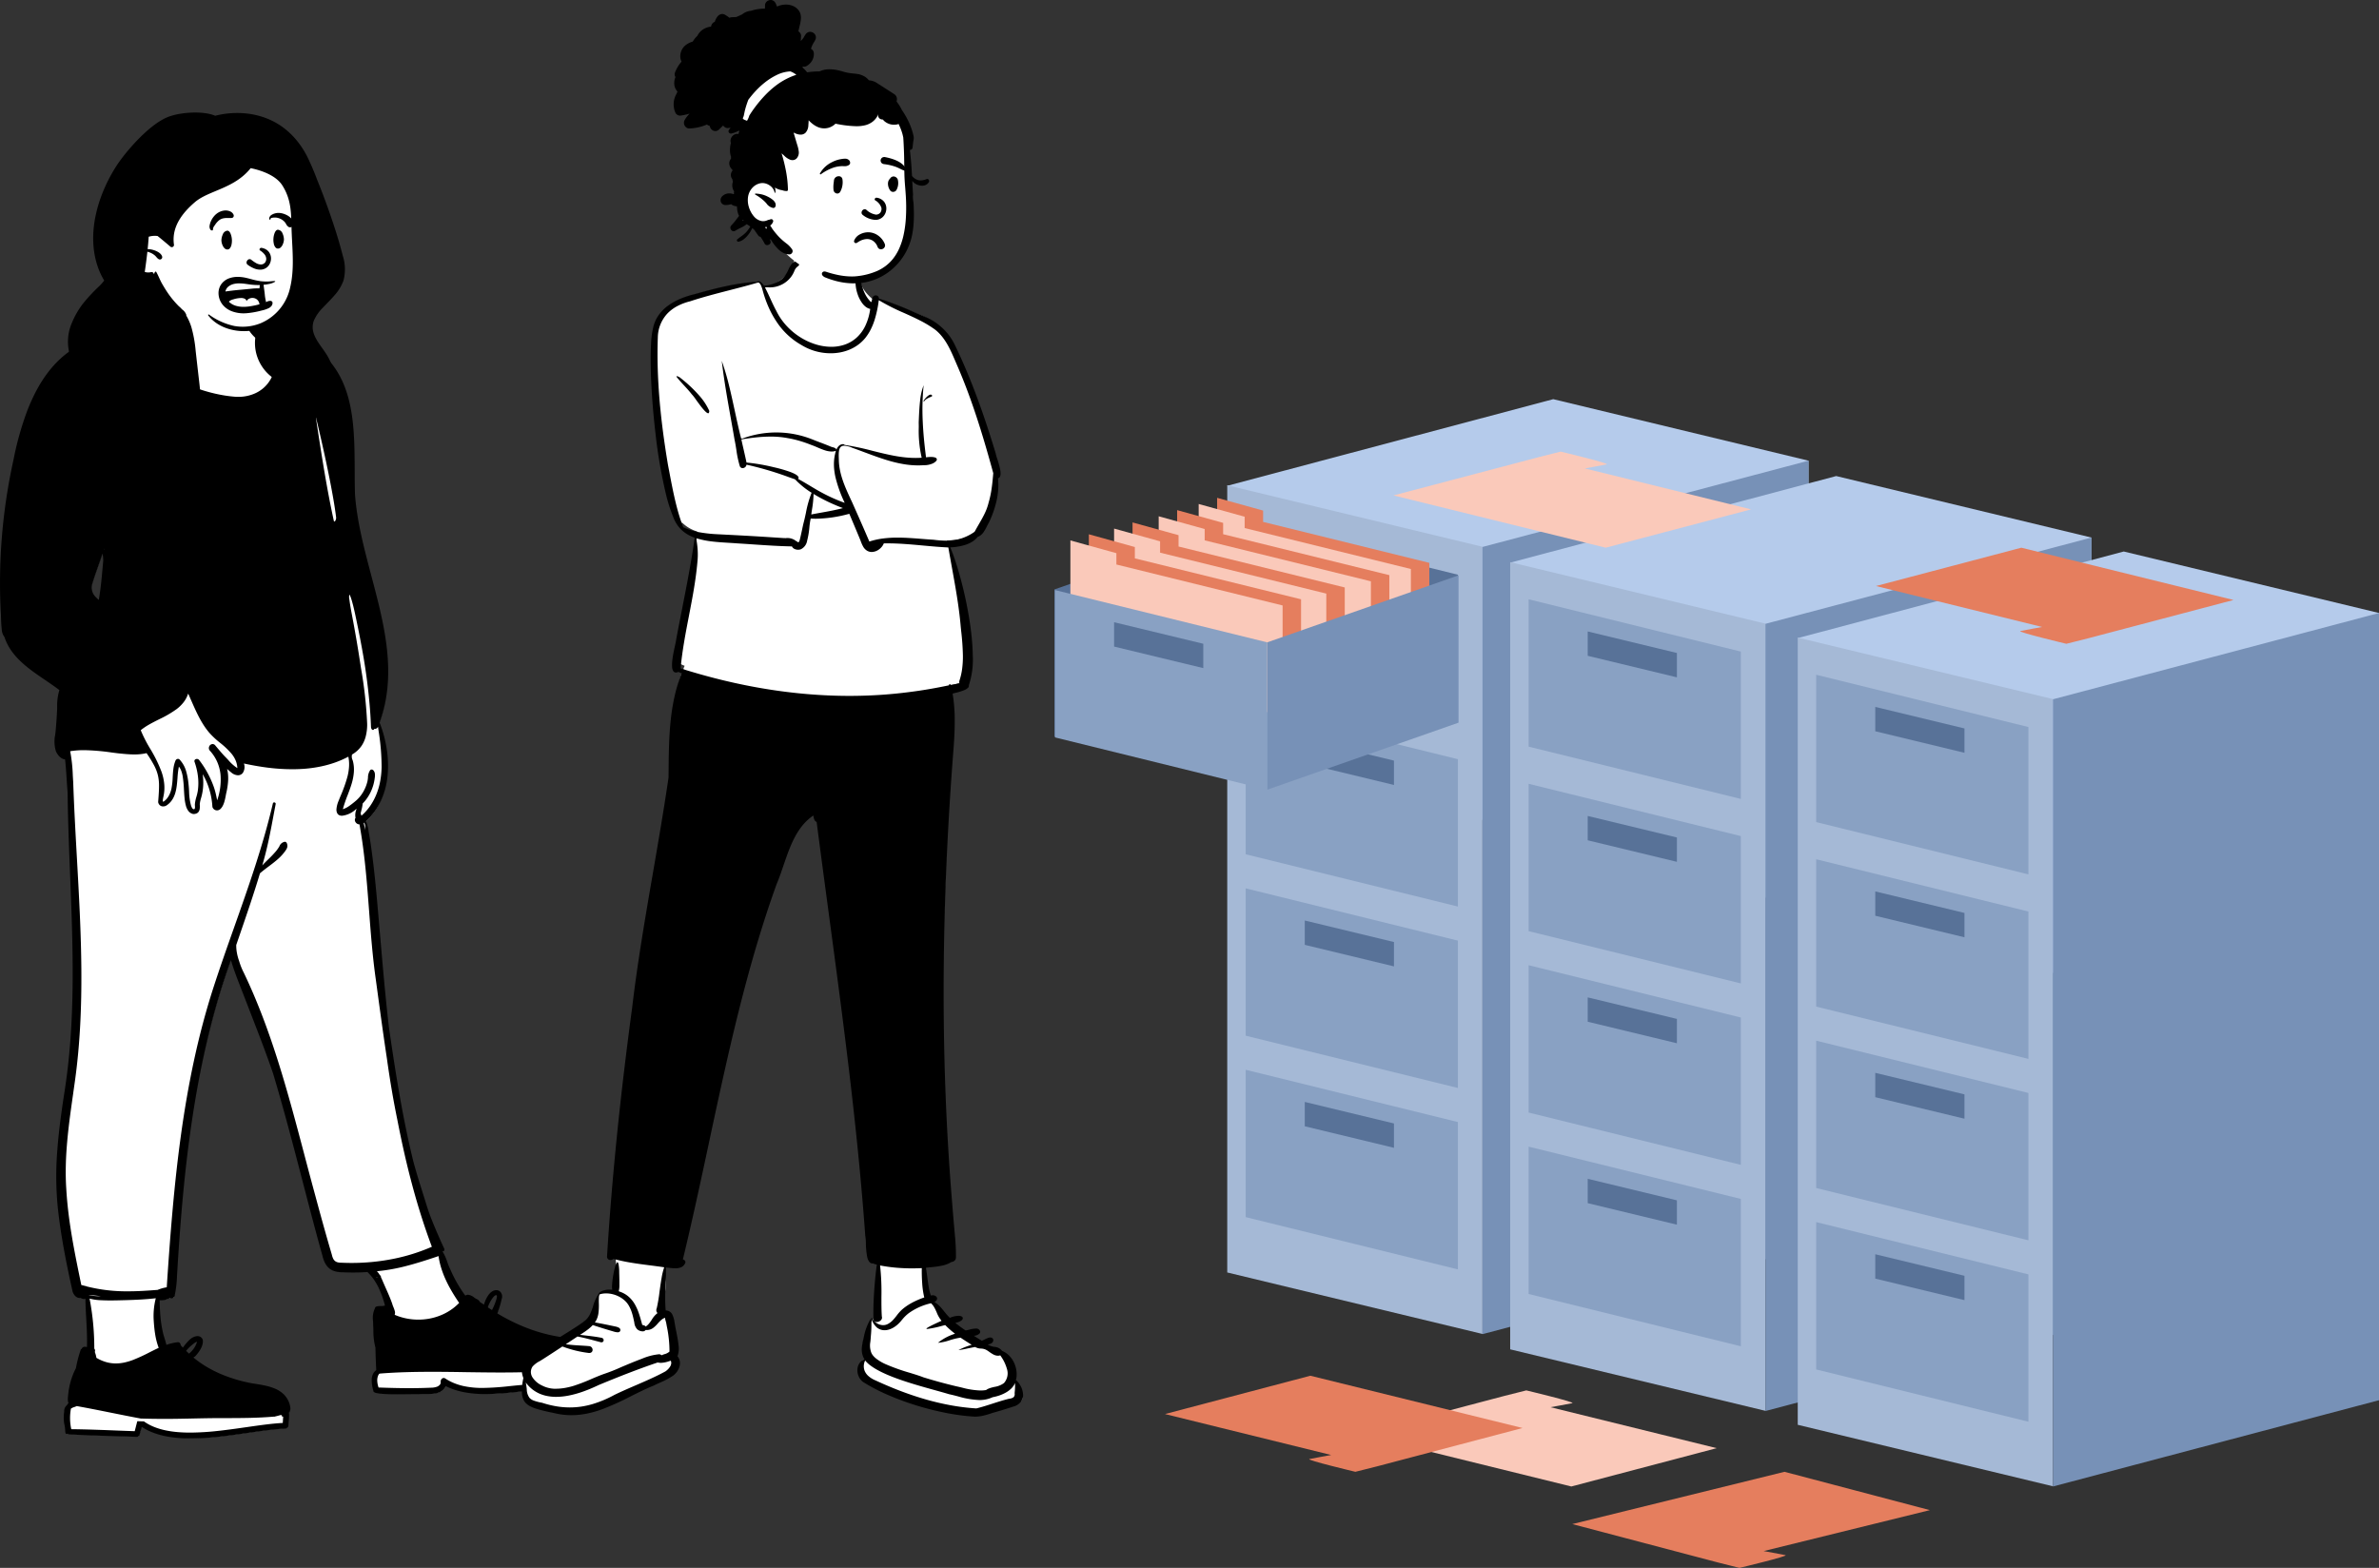 <svg xmlns="http://www.w3.org/2000/svg" width="654.578" height="431.468" viewBox="0 0 654.578 431.468">
  <rect x="0" y="0" width="654.578" height="431.468" fill="#333333" stroke="none"/>
  <g id="Group_2449" data-name="Group 2449" transform="translate(-389 -1364.69)">
    <g id="Group_2158" data-name="Group 2158" transform="translate(-746.094 27.538)">
      <g id="peep-standing-4" transform="translate(1094.246 1317.911)">
        <g id="BODY" transform="translate(40.849 99.77)">
          <path id="_Background" data-name="🎨 Background" d="M52.044,315.151h0c-1.366,0-2.669-.058-3.873-.172a28.635,28.635,0,0,1-3.681-.58,20.187,20.187,0,0,1-3.385-1.083,15.108,15.108,0,0,1-2.986-1.68c-.14.392-.249.827-.354,1.248a8.541,8.541,0,0,1-.609,1.847c-1.915-.069-3.842-.126-5.706-.181h0c-4.216-.125-8.575-.255-12.9-.518l-.5-.576-.009.011c-.043-.47-.112-.936-.178-1.387h0c-.081-.556-.165-1.13-.2-1.7a7.321,7.321,0,0,1,.083-1.742,4.291,4.291,0,0,1,.158-.969,1.123,1.123,0,0,1,.2-.373.837.837,0,0,1,.353-.244l0-.017a.612.612,0,0,1,.292-.442c.029-.032.179-.206.251-.29l.01-.011.052-.06a6.576,6.576,0,0,1-.24-2.306,13.757,13.757,0,0,1,.411-2.583,22.271,22.271,0,0,1,.8-2.53c.281-.738.6-1.48.935-2.149a34.5,34.5,0,0,1,1.261-4.916l.288-.1.043-.352a.438.438,0,0,1,.292-.086,2.764,2.764,0,0,1,.725.155,2.756,2.756,0,0,0,.417.106,82.989,82.989,0,0,0-.165-8.763v0c-.088-1.617-.179-3.289-.213-4.945a12.375,12.375,0,0,1-.685-1.116.6.6,0,0,1-.366.129,1.534,1.534,0,0,1-.752-.317,1.149,1.149,0,0,1-.343.054,1.225,1.225,0,0,1-.88-.413,2.411,2.411,0,0,1-.538-.945,131.176,131.176,0,0,1-4.139-27.079,122.386,122.386,0,0,1,.108-14,96.03,96.03,0,0,1,1.8-13.359c.438-3.113.817-6.339,1.128-9.59.3-3.1.539-6.323.723-9.581.339-6.014.49-12.275.463-19.14-.023-5.721-.174-11.976-.463-19.123-.257-6.374-.6-12.853-.926-19.119-.272-5.176-.552-10.529-.785-15.8a3.171,3.171,0,0,1-1.185-.321,2.494,2.494,0,0,1-.815-.671,3.539,3.539,0,0,1-.631-1.362,7.384,7.384,0,0,1-.191-1.656,21.6,21.6,0,0,1,.29-3.3c.207-2.306.34-4.324.408-6.169.009-.819.028-1.769.13-2.677a9.92,9.92,0,0,1,.607-2.575c-1.3-1-2.721-1.97-4.091-2.908a55.189,55.189,0,0,1-6.749-5.139,19.952,19.952,0,0,1-2.719-3.1,15.623,15.623,0,0,1-1.072-1.772,14.539,14.539,0,0,1-.833-1.952c-.3-1.914-.548-3.907-.727-5.923C.213,86.894.1,84.871.041,82.827c-.054-1.967-.054-4.01,0-6.072.051-1.976.153-4.029.3-6.1a189.981,189.981,0,0,1,3.473-24.09c.51-2.528,1.077-4.915,1.683-7.094.648-2.33,1.369-4.519,2.142-6.507a48.018,48.018,0,0,1,2.694-5.809c.5-.91,1.036-1.787,1.582-2.608.559-.839,1.149-1.644,1.755-2.392a28.327,28.327,0,0,1,1.939-2.162,25.83,25.83,0,0,1,2.134-1.919,24.188,24.188,0,0,1,4.9-3.052,25.275,25.275,0,0,1,2.789-1.105,27.551,27.551,0,0,1,3.031-.807,31.282,31.282,0,0,1,3.284-.494c1.14-.111,2.334-.168,3.548-.168.5,0,1.016.01,1.532.029l.079.071a7.8,7.8,0,0,0,1.281.1,8.58,8.58,0,0,0,1.685-.171,9.639,9.639,0,0,0,1.646-.49,10.564,10.564,0,0,0,1.561-.775,11.09,11.09,0,0,0,1.429-1.026A11.036,11.036,0,0,0,45.76,8.946a10.443,10.443,0,0,0,1.028-1.425,9.041,9.041,0,0,0,1.2-3.261c.116-.7.217-1.3.732-1.6a1.751,1.751,0,0,1,.578-1.22A4.025,4.025,0,0,1,50.758.613,14.379,14.379,0,0,1,55.335,0a26.234,26.234,0,0,1,5.9.676c1.872.453,3.15,1.059,3.6,1.707a1.132,1.132,0,0,1,.195-.019c.391,0,.462.277.544.6a2.136,2.136,0,0,0,.143.429c.186.884.375,1.719.547,2.416l.654,0c.135.348.257.717.376,1.074.476,1.44.969,2.929,2.469,3.686a21.947,21.947,0,0,1,3.411.281,12.482,12.482,0,0,1,1.779.441,9.361,9.361,0,0,1,1.707.756,26.468,26.468,0,0,1,3.136.865A23.251,23.251,0,0,1,82.6,14.081a21.458,21.458,0,0,1,2.491,1.463,20.866,20.866,0,0,1,2.193,1.724,21.408,21.408,0,0,1,1.912,1.962A23.016,23.016,0,0,1,90.84,21.4a25.642,25.642,0,0,1,1.4,2.362c.419.8.812,1.649,1.169,2.526a36.652,36.652,0,0,1,1.71,5.443,50.15,50.15,0,0,1,.984,5.8c.211,1.877.343,3.884.391,5.964.044,1.881.021,3.875-.069,5.929-.061,1.162-.079,2.37-.052,3.59.025,1.163.092,2.375.2,3.6.2,2.267.523,4.634,1,7.239.889,4.837,2.18,9.775,3.428,14.549h0c.877,3.353,1.783,6.821,2.542,10.223.409,1.832.744,3.5,1.023,5.1.314,1.794.552,3.455.726,5.079.187,1.744.3,3.445.33,5.056a46.664,46.664,0,0,1-.165,5.028,40,40,0,0,1-.759,4.994,37.038,37.038,0,0,1-1.452,4.955,31.371,31.371,0,0,1,1.183,3.457,32.244,32.244,0,0,1,.791,3.643,30.679,30.679,0,0,1,.356,3.724,27.382,27.382,0,0,1-.123,3.7,21.257,21.257,0,0,1-1.856,6.919,15.979,15.979,0,0,1-4.3,5.58,3.979,3.979,0,0,1,.632,1.324,12.742,12.742,0,0,1,.3,1.477l.014.087c.553,3.094,1.037,6.511,1.48,10.445.392,3.481.712,7,1.032,10.6.189,2.1.379,4.239.562,6.31l0,.032c.647,7.306,1.315,14.861,2.131,22.314.44,4.015.885,7.668,1.36,11.168.535,3.932,1.093,7.569,1.708,11.116.661,3.813,1.391,7.521,2.17,11.02.834,3.749,1.758,7.409,2.745,10.88,1.046,3.677,2.2,7.275,3.434,10.7,1.3,3.594,2.721,7.116,4.237,10.469-.011.013-.313.111-.533.182l-.01,0c-.132.043-.237.077-.245.081a9.453,9.453,0,0,1,.929,1.648c.26.576.488,1.184.708,1.772.256.685.521,1.393.843,2.065a37.069,37.069,0,0,0,4.584,7.835,1.334,1.334,0,0,1,.915-.482,1.261,1.261,0,0,1,.6.179,6.88,6.88,0,0,1,.693.455,3.247,3.247,0,0,0,.576.36h0c.393.21.8.428.871.821.581.316,1.315.824,1.9,1.231h0l0,.008c.586.41,1.231.824,1.855,1.225l.008.005.237.153a11.394,11.394,0,0,0,.982-1.9l.055,0a.8.8,0,0,0,.152-.015.917.917,0,0,0,.125-.035c-.118.343-.238.672-.355.99v0c-.19.519-.354.968-.433,1.278a48.9,48.9,0,0,0,16.872,6.632,13.126,13.126,0,0,1,2.344.585,6.116,6.116,0,0,1,1.815,1.028,7.284,7.284,0,0,1,1.492,1.757,18.046,18.046,0,0,1,1.373,2.774c.025.008.062.016.1.025h0c.137.029.324.069.35.165l.28,1.211.01.042c.257,1.109.523,2.257.771,3.35a.2.2,0,0,1-.009.15.228.228,0,0,1-.084.122c-2.429.51-4.886.942-7.732,1.358-2.508.366-5.018.677-7.8,1.016-1.845.258-3.828.525-5.826.724-2.292.228-4.3.34-6.151.34-1.088,0-2.134-.04-3.11-.118a28.471,28.471,0,0,1-2.995-.394,20.838,20.838,0,0,1-2.812-.728,15.675,15.675,0,0,1-2.562-1.122,3.125,3.125,0,0,1-.341.765,2.7,2.7,0,0,1-.489.58,3.428,3.428,0,0,1-1.328.707,7.6,7.6,0,0,1-1.638.274c-.582.042-1.188.046-1.76.046h-.41c-.458,0-.944,0-1.394.029l-.2,0h0c-.8.008-2.148.021-3.666.021-2.131,0-3.86-.027-5.138-.079-1.71-.07-2.615-.187-2.692-.348a9.763,9.763,0,0,1-.439-3.041,3.134,3.134,0,0,1,.337-1.271,2.391,2.391,0,0,1,.929-.944c-.091-1.4-.133-2.75-.173-4.054v0c-.029-.922-.055-1.793-.1-2.644a17.317,17.317,0,0,1-.536-4.5v0c-.016-.5-.033-1.009-.063-1.5,0-.292-.016-.6-.029-.894v0a6.382,6.382,0,0,1,.516-3.616,6.592,6.592,0,0,1,1-.1,3.411,3.411,0,0,0,1.877-.443,30.9,30.9,0,0,0-1.843-5.336,16.938,16.938,0,0,0-1.478-2.56,14.171,14.171,0,0,0-2.035-2.314c-1.419.1-2.842.15-4.231.15h-.005c-.894,0-1.795-.021-2.678-.062H93.8a5.023,5.023,0,0,1-3.341-.945,5.566,5.566,0,0,1-1.672-3.22c-1.611-5.688-3.214-11.84-4.764-17.789l-.552-2.116c-2.506-10.095-4.762-18.344-7.1-25.962-1.377-4.487-2.8-8.8-4.237-12.835-1.556-4.369-3.187-8.58-4.848-12.517-.18-.465-.364-.935-.541-1.389a92.254,92.254,0,0,1-3.649-10.58c-1.274,3.489-2.473,7.054-3.561,10.6-1.062,3.453-2.056,7-2.955,10.554-.873,3.446-1.687,7.014-2.42,10.605-.707,3.464-1.366,7.082-1.958,10.751-1.107,6.866-2.029,14.166-2.818,22.318-.679,7.012-1.262,14.649-1.837,24.033v0a31.757,31.757,0,0,1-.606,5.332c-.032.191-.13.284-.3.284a1.3,1.3,0,0,1-.335-.066h0l-.08-.023a3.912,3.912,0,0,1-1.6.556,13.279,13.279,0,0,1-1.855.086h-.017a40.672,40.672,0,0,0,.48,6.9,48.6,48.6,0,0,0,1.559,6.828,16.168,16.168,0,0,1,3.654-.925c.119.027.124.222.128.365h0c0,.039,0,.073.005.1.405.452.862.933,1.265,1.357.076-.114.154-.228.253-.371.178.119.349.255.514.386h0a5.451,5.451,0,0,0,.716.51.374.374,0,0,0,.184.05.368.368,0,0,0,.18-.048,4.675,4.675,0,0,0,.66.339l.235.157.015.01.038.026c-.255.267-.529.534-.815.792,4.422,3.787,9.889,6.271,16.712,7.593.311.052.62.1.948.153l.034.005a24.26,24.26,0,0,1,5.09,1.184,7.73,7.73,0,0,1,2.138,1.23,5.756,5.756,0,0,1,.853.88,5.638,5.638,0,0,1,.666,1.1,5.207,5.207,0,0,1,.458,1.536,1.459,1.459,0,0,1-.365,1.252,13.112,13.112,0,0,1-.059,2.326h0c-.038.448-.077.912-.088,1.363-.006.089-.027.171-.225.2-3.149.17-6.7.681-10.46,1.222h0l-.8.115-.147.021c-2.269.326-4.615.663-7.076.928A69.72,69.72,0,0,1,52.044,315.151ZM27.844,69.807h0c-.534,1.7-1.136,3.415-1.719,5.072v0c-.677,1.927-1.377,3.919-1.975,5.905a4.545,4.545,0,0,0,.013,1.733,4.059,4.059,0,0,0,.6,1.4,6.988,6.988,0,0,0,1.025,1.2c.4.387.864.77,1.3,1.128.319-1.946.681-4.241.943-6.5a58.8,58.8,0,0,0,.426-6.512l.134.251.18-2.145.033-.406-.762-.153-.193-.964Z" transform="translate(0.891 0)" fill="#fff"/>
          <path id="_Ink" data-name="🖍 Ink" d="M52.454,313.79c-1.311,0-2.563-.053-3.722-.159a29.181,29.181,0,0,1-3.522-.527,21.216,21.216,0,0,1-3.258-.973,16.449,16.449,0,0,1-2.931-1.5c-.06.21-.121.422-.181.627-.145.5-.295,1.02-.435,1.535a.782.782,0,0,1-.27.4.734.734,0,0,1-.453.167H37.66c-1.9-.068-3.834-.126-5.7-.181-4.236-.126-8.616-.257-12.913-.518h-.011a.577.577,0,0,1-.446-.222.316.316,0,0,1-.248.106.305.305,0,0,1-.318-.23,7.007,7.007,0,0,1-.1-.924h0c-.008-.137-.017-.279-.03-.419a8.023,8.023,0,0,0-.156-.93c-.039-.189-.08-.384-.112-.581a11.469,11.469,0,0,1,.01-2.892l.024-.239a2.1,2.1,0,0,1,.746-1.685l.037-.022,0,0h0a1.034,1.034,0,0,1,.4-.506l.011-.013a2.881,2.881,0,0,1-.191-1.123,9.961,9.961,0,0,1,.089-1.15l.006-.051a20.5,20.5,0,0,1,.713-3.773,19.329,19.329,0,0,1,1.418-3.559,33.842,33.842,0,0,1,1.348-5.138.084.084,0,0,1,.018-.072.118.118,0,0,1,.09-.043.1.1,0,0,1,.042.009.494.494,0,0,1,.074-.031.37.37,0,0,1,.016-.074.892.892,0,0,1,.73-.524,1.017,1.017,0,0,1,.158-.012,1.916,1.916,0,0,1,.485.081l.065.017c.1-2.643-.05-5.327-.194-7.923v0c-.1-1.772-.2-3.6-.221-5.406a.906.906,0,0,1-.4.089,1.762,1.762,0,0,1-.891-.3,1.741,1.741,0,0,1-.264.02,1.617,1.617,0,0,1-.689-.154,1.985,1.985,0,0,1-.568-.408,3.114,3.114,0,0,1-.726-1.262l-.182-.822c-.955-4.327-1.674-7.87-2.264-11.148-.73-4.061-1.264-7.743-1.632-11.256a88.113,88.113,0,0,1-.1-15.78c.183-2.436.448-5.008.811-7.862.288-2.262.642-4.748,1.117-7.826.384-2.417.723-4.927,1.007-7.459.271-2.413.5-4.927.683-7.472.337-4.7.526-9.594.579-14.973.044-4.483-.009-9.39-.162-15-.136-5-.338-10.088-.532-15.008v-.01c-.295-7.447-.6-15.147-.685-22.708-.105-1.222-.187-2.47-.266-3.677V132.3c-.115-1.764-.235-3.587-.431-5.37a2.385,2.385,0,0,1-.862-.281,3.165,3.165,0,0,1-.729-.558,4.522,4.522,0,0,1-.981-1.554,9.4,9.4,0,0,1-.143-4.426v0c.048-.387.093-.752.126-1.117.18-1.966.316-3.973.4-5.965l.01-.581a14.581,14.581,0,0,1,.613-4.593c-1.265-.972-2.654-1.916-4-2.829h0C7.761,101.907,3.011,98.68,1.217,93.234a3.717,3.717,0,0,1-.74-2.18c-.127-.991-.163-2.123-.2-3.122C.26,87.249.241,86.659.2,86.245c-.176-3.482-.234-7.022-.174-10.52S.263,68.7.557,65.218s.71-7,1.236-10.449,1.176-6.935,1.931-10.343a84.834,84.834,0,0,1,3.644-13.1A50.614,50.614,0,0,1,10,25.457c.5-.935,1.025-1.839,1.566-2.687.558-.873,1.147-1.712,1.751-2.494a29.965,29.965,0,0,1,1.95-2.281,27.056,27.056,0,0,1,2.163-2.046A25.346,25.346,0,0,1,19.82,14.16a24.8,24.8,0,0,1,2.63-1.512,25.467,25.467,0,0,1,2.883-1.213,27.44,27.44,0,0,1,3.151-.893,30.883,30.883,0,0,1,3.432-.551A36.053,36.053,0,0,1,35.643,9.8c.487,0,.987.009,1.486.028l-.051-.041a.593.593,0,0,1,.187-.03.678.678,0,0,1,.451.181,8.05,8.05,0,0,0,1.02.065,8.366,8.366,0,0,0,2.436-.368,9.354,9.354,0,0,0,2.234-1.024,10.288,10.288,0,0,0,1.925-1.56,10.5,10.5,0,0,0,1.508-1.976,8.157,8.157,0,0,0,.975-2.495l.014-.071c.023-.118.043-.237.065-.363a4.749,4.749,0,0,1,.355-1.32,1.422,1.422,0,0,1,1.046-.8A1.3,1.3,0,0,1,49.547,0a1.116,1.116,0,0,1,.76.29,9.262,9.262,0,0,1,0,1.663,1.325,1.325,0,0,1-.145.108l.035-.022c.038-.025.065-.043.082-.057a10.162,10.162,0,0,1-.757,2.592,11.084,11.084,0,0,1-1.38,2.306,12.24,12.24,0,0,1-4.171,3.415.935.935,0,0,1-.634.348,2.076,2.076,0,0,0-.35.11l-.46.144a13.947,13.947,0,0,1-3.886.8,16.887,16.887,0,0,0,4.2,6.34,27.771,27.771,0,0,0,6.617,4.694,38.089,38.089,0,0,0,3.812,1.726c1.271.5,2.594.936,3.932,1.31,1.291.361,2.6.662,3.891.893a36.43,36.43,0,0,0,3.687.474c.244.013.489.019.729.019a11.17,11.17,0,0,0,4.84-1.032,9.453,9.453,0,0,0,1.907-1.2,9.246,9.246,0,0,0,1.528-1.584A9.638,9.638,0,0,0,75,21.21a10.6,10.6,0,0,0,.679-2.436,12.018,12.018,0,0,0,.107-2.672,13.89,13.89,0,0,0-.5-2.83,9.9,9.9,0,0,1-6.85-4.528,7.589,7.589,0,0,1-1.075-2.851,6.3,6.3,0,0,1,.289-3.07l.054-.146a.035.035,0,0,1,.035-.03.049.049,0,0,1,.048.041,3.929,3.929,0,0,0,.276.94h0c.077.2.15.391.2.576l.06.171c.048.139.1.285.141.414a11.092,11.092,0,0,0,.719,1.788,3.218,3.218,0,0,0,1.275,1.351l.219.005a20.693,20.693,0,0,1,3.47.347,12.623,12.623,0,0,1,1.68.449,9.8,9.8,0,0,1,1.584.706,19.609,19.609,0,0,1,3.31.974,26.181,26.181,0,0,1,3.123,1.472,26.659,26.659,0,0,1,2.4,1.467,24.064,24.064,0,0,1,2.1,1.623,22.678,22.678,0,0,1,1.824,1.767,22.389,22.389,0,0,1,1.566,1.9,23.121,23.121,0,0,1,1.327,2.019c.4.677.769,1.393,1.108,2.128a29.672,29.672,0,0,1,1.64,4.534c1.726,6.261,1.755,13.3,1.783,20.107.009,2.2.018,4.472.089,6.634.132,1.788.346,3.612.656,5.578.275,1.751.621,3.576,1.055,5.578.807,3.719,1.808,7.5,2.776,11.157.876,3.31,1.782,6.732,2.543,10.1.409,1.813.745,3.466,1.025,5.053.315,1.781.554,3.435.73,5.055.189,1.74.3,3.441.335,5.057a47.591,47.591,0,0,1-.158,5.06,41.617,41.617,0,0,1-.749,5.063,39.3,39.3,0,0,1-1.439,5.067,33.944,33.944,0,0,1,1.91,6.991,29.632,29.632,0,0,1,.291,7.361,21.811,21.811,0,0,1-1.759,6.972,17.72,17.72,0,0,1-1.783,3.1,16.761,16.761,0,0,1-2.457,2.722,2.531,2.531,0,0,1,.21.416,10.718,10.718,0,0,1,.536,2.256c.032.2.065.4.1.6l.02.109c.394,2.13.678,4.261.982,6.625.576,4.472.988,8.941,1.36,13.136l.056.626c.22,2.49.436,5.009.646,7.446v0c.722,8.4,1.468,17.094,2.458,25.611l.239,1.629c.767,5.22,1.7,11.4,2.811,17.638,1.147,6.453,2.339,12.164,3.642,17.46l.039.145c.062.228.138.512.213.782.728,2.632,1.561,5.277,2.367,7.835v0l0,.008c.326,1.034.663,2.1.988,3.157s.711,2.184,1.174,3.437l.52,1.289.261.644c.9,2.2,1.887,4.465,2.94,6.721a.588.588,0,0,1,.011.5.7.7,0,0,1-.417.373,14.339,14.339,0,0,1,1.247,2.792,19.988,19.988,0,0,0,.843,2.073,36.869,36.869,0,0,0,4.134,7.215,1.205,1.205,0,0,1,.736-.253,3.308,3.308,0,0,1,1.706.774l0,0c.1.067.187.13.275.189.109.067.226.132.34.2a1.886,1.886,0,0,1,.985.88c.327.187.679.411,1.076.683l.034-.111c.348-1.112,1.143-3.073,2.552-3.7a2.072,2.072,0,0,1,.8-.171,1.6,1.6,0,0,1,.726.168,1.538,1.538,0,0,1,.543.458,1.943,1.943,0,0,1,.246,1.738,30.773,30.773,0,0,1-1.2,4.041,52.411,52.411,0,0,0,7.446,3.732c1.3.524,2.624.99,3.932,1.385,1.343.406,2.706.747,4.05,1.015l.187.037c.2.04.406.079.6.116a11.718,11.718,0,0,1,3.268.954,7.776,7.776,0,0,1,2.5,2.267,13.077,13.077,0,0,1,1.607,3.009.858.858,0,0,1,.383.216.763.763,0,0,1,.219.367l.534,2.3c.147.635.34,1.471.529,2.3a.945.945,0,0,1-.127.71.711.711,0,0,1-.461.324c-3.2.639-6.422,1.2-9.572,1.658-1.905.176-3.9.441-6.006.722h0a93.57,93.57,0,0,1-12.179,1.085,32.2,32.2,0,0,1-5.776-.471,22.326,22.326,0,0,1-2.722-.667,18.382,18.382,0,0,1-2.568-1.023,3.444,3.444,0,0,1-2.27,1.831,7.555,7.555,0,0,1-1.528.262c-.547.044-1.1.05-1.613.05h-.845c-.456,0-.94.005-1.392.042-.144-.011-.38-.016-.721-.016-.471,0-1.088.009-1.8.02l-.193,0-.181,0c-.906.013-1.878.026-2.846.026-1.761,0-3.118-.041-4.148-.127a11.789,11.789,0,0,1-1.516-.205,1.684,1.684,0,0,1-.819-.342.256.256,0,0,1-.077-.2l-.06-.225a10.22,10.22,0,0,1-.418-2.988,3.907,3.907,0,0,1,.318-1.42,2.832,2.832,0,0,1,.936-1.141c-.12-2.266-.194-4.294-.225-6.2a17.725,17.725,0,0,1-.564-4.659c-.016-.5-.033-1.017-.064-1.519,0-.359-.013-.723-.03-1.108h0a6.121,6.121,0,0,1,.525-3.544c.021-.255.2-.422.543-.51a5.184,5.184,0,0,1,1.081-.1,3.142,3.142,0,0,0,1.131-.145l-.059-.215a26.927,26.927,0,0,0-1.767-4.837,16.157,16.157,0,0,0-1.307-2.2A13.375,13.375,0,0,0,101.1,268c-1.33.088-2.671.133-3.986.133-.907,0-1.822-.021-2.721-.063h-.046a7.668,7.668,0,0,1-2.2-.28,4.336,4.336,0,0,1-1.612-.854,4.652,4.652,0,0,1-1.118-1.451,8.9,8.9,0,0,1-.72-2.07c-.491-1.736-1-3.58-1.559-5.635-1.276-4.744-2.535-9.579-3.753-14.254-1.291-4.96-2.627-10.088-3.987-15.122-1.525-5.644-2.918-10.564-4.259-15.041-1.694-4.956-3.606-9.946-5.42-14.633-.772-2-1.559-4.026-2.319-5.99l-.123-.317L65.9,188.873c-.733-1.892-1.331-3.485-1.867-5.1-.16-.483-.318-1-.483-1.593-1.206,3.344-2.349,6.825-3.4,10.344-1.008,3.386-1.959,6.913-2.827,10.482-.831,3.419-1.612,6.984-2.321,10.6-.675,3.441-1.306,7.037-1.877,10.69-.539,3.451-1.043,7.071-1.5,10.761-.424,3.446-.82,7.082-1.178,10.809-.622,6.477-1.163,13.566-1.653,21.673-.033.483-.061.976-.089,1.452v0a32.252,32.252,0,0,1-.622,5.442,1.011,1.011,0,0,1-.359.6.934.934,0,0,1-.575.186,1.184,1.184,0,0,1-.333-.049,5.545,5.545,0,0,1-2.895.584l.009.4c.042,1.7.113,3.012.229,4.246a31.371,31.371,0,0,0,.661,4.2c.126.571.3,1.143.477,1.7h0c.177.568.36,1.155.485,1.738a15.092,15.092,0,0,1,3.082-.723.846.846,0,0,1,.1-.006.686.686,0,0,1,.548.262,1,1,0,0,1,.21.582c.209.23.4.44.594.641l.1-.131.139-.18a13.81,13.81,0,0,1,1.593-1.826,3.552,3.552,0,0,1,2.073-1.025c.037,0,.074,0,.11,0a1.583,1.583,0,0,1,.948.3,1.388,1.388,0,0,1,.536.84,3.528,3.528,0,0,1-.155,1.326,5.985,5.985,0,0,1-.585,1.3,10.414,10.414,0,0,1-1.775,2.188,28.7,28.7,0,0,0,3.585,2.517,32.809,32.809,0,0,0,3.9,1.973,41.329,41.329,0,0,0,8.387,2.512l.224.037.731.117h0c.882.14,1.795.285,2.7.479a15.843,15.843,0,0,1,2.624.776,8.179,8.179,0,0,1,2.27,1.336,6.23,6.23,0,0,1,1.638,2.16l.037.082a5.752,5.752,0,0,1,.47,1.616,2.064,2.064,0,0,1-.34,1.558,14.2,14.2,0,0,1-.074,2.148h0c-.038.45-.078.915-.089,1.369a.817.817,0,0,1-.243.56.958.958,0,0,1-.562.243c-3.126.167-6.673.678-10.427,1.218-2.564.369-5.214.75-7.858,1.039A72.411,72.411,0,0,1,52.454,313.79Zm-14.669-4.742h0c.576.019,1.185.037,1.811.053a13.449,13.449,0,0,0,2.662,1.463,18.5,18.5,0,0,0,3.06.951,26.953,26.953,0,0,0,3.379.515c1.12.1,2.338.155,3.62.155h0a72.263,72.263,0,0,0,7.773-.482c2.629-.286,5.251-.661,7.787-1.024h0c3.628-.519,7.055-1.009,9.925-1.151l.111-1.79a.744.744,0,0,1-.321.133.414.414,0,0,0-.041-.379.319.319,0,0,0-.271-.141.455.455,0,0,0-.122.018c-.546.153-1.112.3-1.729.446a.323.323,0,0,0-.119-.022h-.031c-2.031.173-4.255.285-6.8.343-2.269.051-4.576.056-6.808.06h0l-1.6,0c-2.354.007-4.747.058-7.06.107-2.5.053-5.08.108-7.623.108H44.9c-2.117-.006-4.2-.039-6.187-.1-2.706-.5-5.439-1.052-8.083-1.584h0l-.009,0c-3.134-.631-6.375-1.283-9.517-1.842a4.012,4.012,0,0,1-.673.274,2.85,2.85,0,0,0-.917.44,14.407,14.407,0,0,0-.233,2.827,14.1,14.1,0,0,0,.33,2.816c4.136.044,8.344.208,12.414.367,1.652.064,3.36.131,5.042.189.084-.322.168-.65.249-.968.145-.568.295-1.155.451-1.729l.006-.018.013-.035Zm81.158-13.593c-2.689,0-5.078.034-7.3.1-2.6.081-4.991.21-7.3.4a2.937,2.937,0,0,0-.425.9,3.526,3.526,0,0,0-.124.961,6.269,6.269,0,0,0,.369,1.959c3.31.124,6,.182,8.453.182,1.984,0,3.809-.037,5.581-.114l.374-.014a5.024,5.024,0,0,0,1.7-.282,1.989,1.989,0,0,0,.7-.483.964.964,0,0,0,.287-.771l0-.033a1.024,1.024,0,0,1,.236-.809.785.785,0,0,1,.6-.3.747.747,0,0,1,.43.145,13.871,13.871,0,0,0,2.382,1.258,16.124,16.124,0,0,0,2.539.8,24.194,24.194,0,0,0,5.4.539,74.164,74.164,0,0,0,7.441-.506h0c1.582-.161,3.076-.313,4.539-.4,2.564-.271,5.178-.605,7.769-.995,2.548-.383,5.145-.828,7.719-1.325-.219-.987-.432-1.953-.593-2.685a1.638,1.638,0,0,1-.777.225l-.148.019-.05.007c-.289.042-.625.089-.956.114a5.39,5.39,0,0,1-2.254.491c-.33.026-.641.051-.872.095-2.666.266-5.438.451-8.475.566-2.558.1-5.335.144-8.488.144-3.12,0-6.293-.046-9.362-.09h-.014C125.249,295.5,122.074,295.455,118.943,295.455ZM24.645,275.3a72.411,72.411,0,0,1,1.3,13.767.883.883,0,0,1,.144.915l.068.2a7.475,7.475,0,0,1,.369,1.426,11.336,11.336,0,0,0,2.731,1.187,9.767,9.767,0,0,0,2.62.358,11.211,11.211,0,0,0,2.362-.261,16.438,16.438,0,0,0,2.319-.69,46.626,46.626,0,0,0,4.608-2.117h0c.814-.409,1.656-.833,2.5-1.226a18.749,18.749,0,0,1-.984-3.794c-.229-1.423-.333-2.835-.4-3.907a19.643,19.643,0,0,1,.583-5.946c-.537.061-1.079.117-1.611.165-1.867.168-3.928.281-6.487.354l-1.011.028c-1.149.031-2.272.059-3.388.059-.982,0-1.856-.022-2.673-.066A13.941,13.941,0,0,1,24.645,275.3Zm29.579,11.887a1.7,1.7,0,0,0-.713.336,13.173,13.173,0,0,0-2.307,2.152c.265.261.536.518.806.765a6.812,6.812,0,0,0,1.349-1.457,6.411,6.411,0,0,0,.864-1.8Zm66.435-23.577-.846.285c-2.486.832-5.167,1.7-7.931,2.413a50.45,50.45,0,0,1-8.175,1.469,4.993,4.993,0,0,1,.769,1.015c.183.155.386.366.331.617.169.341.319.685.463,1.016l.023.052c.282.67.584,1.349.876,2l0,0c.616,1.385,1.252,2.817,1.754,4.27a6.767,6.767,0,0,0,.325.912,7.4,7.4,0,0,1,.382,1.1,1.558,1.558,0,0,1-.042,1.005,16.066,16.066,0,0,0,3.193,1,16.691,16.691,0,0,0,6.417.044,16.078,16.078,0,0,0,2.978-.867,15.17,15.17,0,0,0,2.749-1.44,14.369,14.369,0,0,0,2.409-2.009l-.159-.234c-.706-1.043-1.315-2.006-1.863-2.943-.627-1.072-1.157-2.082-1.622-3.088A26.924,26.924,0,0,1,121.432,267,21.4,21.4,0,0,1,120.66,263.607Zm15.825,10.758c-.35,0-.806.606-.956.8l-.01.014a8.777,8.777,0,0,0-1.293,2.531c.33.226.669.444,1,.655l0,0,.016.01.128.082.021-.035a17.04,17.04,0,0,0,.91-2.083,9.483,9.483,0,0,0,.371-1.211c.081-.376.078-.612-.008-.7A.266.266,0,0,0,136.485,274.365Zm-112.023,0,.006.032c.343.053.655.1.953.129.695.079,1.438.124,2.34.143A26.073,26.073,0,0,0,24.461,274.365Zm-.751-2.519c.026,0,.058.043.067.091A44.489,44.489,0,0,0,35.323,273.3c1.551,0,3.162-.056,4.926-.171.674-.039,1.358-.089,2.02-.137h0c.356-.026.723-.053,1.089-.078a11.138,11.138,0,0,1,2.524-.721c.4-6.133.907-13.407,1.567-20.851.678-7.647,1.433-14.452,2.308-20.8.489-3.548,1.026-7.024,1.6-10.331.606-3.509,1.272-6.96,1.981-10.257.745-3.467,1.563-6.886,2.431-10.161.907-3.423,1.9-6.8,2.946-10.045,1.8-5.56,3.783-11.164,5.7-16.583,1.955-5.529,3.976-11.246,5.806-16.918.985-3.053,1.838-5.85,2.608-8.55.864-3.031,1.6-5.864,2.254-8.661a.362.362,0,0,1,.36-.278.432.432,0,0,1,.334.157.371.371,0,0,1,.064.33l-.126.665c-.137.721-.275,1.464-.4,2.12h0c-.434,2.323-.882,4.725-1.387,7.073-.566,2.634-1.145,4.921-1.769,6.993.507-.551,1.052-1.083,1.579-1.6h0a30.2,30.2,0,0,0,2.168-2.271,10.283,10.283,0,0,0,.969-1.383,1.931,1.931,0,0,1,1.364-1.222.424.424,0,0,1,.159-.032.635.635,0,0,1,.53.423,1.758,1.758,0,0,1,.135.946,2.222,2.222,0,0,1-.381.883l-.1.153a12.922,12.922,0,0,1-2.14,2.382c-.8.71-1.67,1.367-2.515,2h0c-.8.606-1.636,1.232-2.4,1.9-1.737,5.789-3.736,11.6-5.669,17.22h0c-.266.773-.567,1.649-.856,2.491a10.728,10.728,0,0,0,.142,1.938,14.2,14.2,0,0,0,.449,1.892c.075.22.15.446.222.665l.006.017a18.054,18.054,0,0,0,1.264,3.145c.929,1.938,1.845,3.965,2.723,6.027.837,1.964,1.667,4.024,2.468,6.122,1.477,3.872,2.888,7.951,4.313,12.473,1.188,3.767,2.406,7.915,3.726,12.68,1.176,4.245,2.32,8.575,3.427,12.763l0,.009v0c.955,3.614,1.943,7.352,2.944,11.01,1.339,4.958,2.91,10.727,4.608,16.45l.023.1a4.946,4.946,0,0,0,.329.985,2.024,2.024,0,0,0,.491.669,1.851,1.851,0,0,0,.737.381,4.017,4.017,0,0,0,1.068.121h.01c.921.042,1.855.064,2.777.064a58.491,58.491,0,0,0,11.313-1.091,51.589,51.589,0,0,0,10.786-3.363c-1.034-2.754-2.027-5.633-2.953-8.558-.883-2.788-1.733-5.71-2.526-8.684-1.465-5.488-2.778-11.263-4.013-17.656-1.091-5.29-2.035-10.832-2.885-16.942-.97-6.392-1.852-12.892-2.705-19.178v0c-.124-.912-.235-1.734-.348-2.561-.4-2.808-.751-5.889-1.077-9.418-.291-3.149-.534-6.353-.769-9.453-.3-3.916-.6-7.965-1.011-11.936-.218-2.137-.447-4.081-.7-5.942-.283-2.09-.588-4.024-.931-5.913h-.036a1.185,1.185,0,0,1-.646-.2,1.342,1.342,0,0,1-.454-.5,1.026,1.026,0,0,1,.042-1.09,4.042,4.042,0,0,1,.256-2.326l-.033-.155a6.7,6.7,0,0,1-3.924,1.9,1.807,1.807,0,0,1-.733-.139,1.225,1.225,0,0,1-.525-.434,2.058,2.058,0,0,1-.275-1.3,7.266,7.266,0,0,1,.545-2.145l.139-.348c.149-.371.3-.747.453-1.111a39.5,39.5,0,0,0,1.88-5.281,14.621,14.621,0,0,0,.437-2.726,10.476,10.476,0,0,0-.19-2.769,26.879,26.879,0,0,1-3.645,1.6,30.15,30.15,0,0,1-3.811,1.068,35.23,35.23,0,0,1-3.928.6c-1.282.123-2.627.185-4,.185A54.435,54.435,0,0,1,73.7,129.2c-2.079-.262-4.295-.647-6.586-1.145a2.957,2.957,0,0,1-.3,2.579,1.661,1.661,0,0,1-.584.487,1.7,1.7,0,0,1-.761.173,2.977,2.977,0,0,1-1.81-.746c-.4-.32-.792-.657-1.176-1a9.978,9.978,0,0,1,.27,1.689,12.556,12.556,0,0,1,.006,1.707,20.226,20.226,0,0,1-.536,3.382l-.05.255-.037.194,0,.016c-.247,1.3-.554,2.925-1.512,3.8a1.367,1.367,0,0,1-.916.365,1.292,1.292,0,0,1-.755-.243,1.409,1.409,0,0,1-.507-.693,20.835,20.835,0,0,0-.8-4.656A19.35,19.35,0,0,0,55.771,131a17.074,17.074,0,0,1,.141,3.026,14.5,14.5,0,0,1-.433,2.964c-.048.183-.1.371-.152.553l0,.008a8.978,8.978,0,0,0-.364,1.686l.01.125a5.081,5.081,0,0,1-.027,1.186,1.742,1.742,0,0,1-.406.925,1.376,1.376,0,0,1-.527.351,2.338,2.338,0,0,1-.8.137,2.209,2.209,0,0,1-.747-.272,2.253,2.253,0,0,1-.578-.5,4.122,4.122,0,0,1-.747-1.551,12.56,12.56,0,0,1-.362-2.078c-.078-.753-.125-1.566-.17-2.352a32.782,32.782,0,0,0-.335-3.593,8.5,8.5,0,0,0-.393-1.521,3.889,3.889,0,0,0-.663-1.181,24.381,24.381,0,0,0-.384,3.163c-.225,2.843-.457,5.783-2.981,7.5a1.828,1.828,0,0,1-.963.29,1.367,1.367,0,0,1-.886-.307,1.454,1.454,0,0,1-.489-.9l.07-.919c.11-1.48.177-2.6.172-3.584a12.354,12.354,0,0,0-.3-2.816,11.793,11.793,0,0,0-1.05-2.75,32.314,32.314,0,0,0-2.087-3.387,14.389,14.389,0,0,1-3.369.358c-1.394,0-2.834-.145-4.105-.273h0l-.26-.026-.334-.041c-.47-.058-.948-.12-1.41-.179l-.016,0a60.752,60.752,0,0,0-7.68-.657,24.087,24.087,0,0,0-3.837.286,42.938,42.938,0,0,1,.721,6.639h0v0c.034.608.07,1.236.112,1.851.234,6.92.629,13.967,1.011,20.783v0c.281,5.014.572,10.2.8,15.3.252,5.721.393,10.726.43,15.3.044,5.489-.056,10.488-.306,15.283-.136,2.6-.318,5.166-.544,7.631-.236,2.587-.528,5.151-.866,7.621l-.115.825c-.134.956-.273,1.929-.407,2.869l0,.03h0c-.613,4.29-1.246,8.726-1.641,13.107-.213,2.359-.341,4.512-.392,6.583-.057,2.325-.017,4.486.124,6.607.122,2.142.319,4.321.6,6.66.254,2.083.571,4.246.971,6.614.743,4.4,1.662,8.836,2.551,13.13l.015.07.017,0,.017,0c.417.1.848.213,1.273.317C23.678,271.87,23.691,271.846,23.71,271.846Zm79.892-2.522c0,.023,0,.044.005.064l.124.129.061.066-.071-.175c-.039-.025-.079-.053-.117-.081h0Zm-3.278-125.053h0l-.164.138-.083.068c.129.576.26,1.193.413,1.943l-.026-.427c-.006-.112-.006-.25-.006-.4a4.365,4.365,0,0,0-.135-1.326Zm1.929-14.558a.608.608,0,0,1,.44.175,1.713,1.713,0,0,1,.456.99,4.638,4.638,0,0,1-.036,1.116,12.561,12.561,0,0,1-1.077,3.8,12.021,12.021,0,0,1-.981,1.726,11.175,11.175,0,0,1-1.258,1.529,12.184,12.184,0,0,1-.358,1.852h0c-.072.29-.147.591-.21.893l.008.022c.07.2.142.4.21.6a14,14,0,0,0,1.727-1.784,14.877,14.877,0,0,0,1.4-2.054,17.145,17.145,0,0,0,1.092-2.3,18.338,18.338,0,0,0,.733-2.364,23.261,23.261,0,0,0,.6-4.878,63.093,63.093,0,0,0-.839-9.975c-.051-.373-.1-.759-.156-1.139a.956.956,0,0,1-.38.463,1,1,0,0,1-.535.148,1.132,1.132,0,0,1-.123-.007c-.076.19-.2.295-.341.295a.476.476,0,0,1-.367-.235,1.159,1.159,0,0,1-.186-.619c-.081-2.517-.291-5.477-.606-8.558-.351-3.424-.815-6.86-1.379-10.214-.623-3.7-1.409-7.749-2.4-12.375-.312-1.451-.646-2.786-.94-3.759-.278-.919-.5-1.446-.61-1.446a.039.039,0,0,0-.03.016,3.48,3.48,0,0,0,.036,1.378c.112.923.33,2.24.647,3.916l.169.888c.765,4.04,1.455,8.056,2.051,11.937l.139.909c.055.359.113.726.173,1.115l.006.038a119.232,119.232,0,0,1,1.692,15.225,13.108,13.108,0,0,1-.418,3.669,8.373,8.373,0,0,1-1.1,2.452,8.075,8.075,0,0,1-2.537,2.36l-.022.014-.082.053a2.208,2.208,0,0,0,.14,1.5c.038.112.076.226.111.343a9.411,9.411,0,0,1,.249,3.037,14.877,14.877,0,0,1-.629,3.22c-.315,1.051-.714,2.1-1.1,3.112a36.229,36.229,0,0,0-1.3,3.829,5.984,5.984,0,0,0,1.712-.865c.591-.4,1.178-.88,1.607-1.23a9.468,9.468,0,0,0,2.173-2.479,10.6,10.6,0,0,0,.756-1.485,10.751,10.751,0,0,0,.515-1.581,7.733,7.733,0,0,0,.152-1.059,3.632,3.632,0,0,1,.608-2.042A.528.528,0,0,1,102.254,129.713Zm-53.275-2.938a.612.612,0,0,1,.451.205,7.889,7.889,0,0,1,1.782,3.181,19.589,19.589,0,0,1,.667,3.623l.009.084c.071.626.107,1.269.141,1.891h0a16.067,16.067,0,0,0,.521,3.82l.021.065c.066.2.3.847.595.952a.539.539,0,0,0,.18.036.241.241,0,0,0,.183-.075c.152-.162.126-.568.105-.894a3.363,3.363,0,0,1-.012-.36,10.145,10.145,0,0,1,.427-2.111,13.545,13.545,0,0,0,.371-1.578,15.159,15.159,0,0,0,.041-4.05,18.606,18.606,0,0,0-.926-3.946.586.586,0,0,1,.05-.552.714.714,0,0,1,.582-.267.77.77,0,0,1,.622.292,26.88,26.88,0,0,1,4.137,7.689,23.369,23.369,0,0,1,.673,2.657c.051.241.1.489.158.736a16.952,16.952,0,0,0,.908-7.161,11.645,11.645,0,0,0-.9-3.4,11.485,11.485,0,0,0-2.041-3.115,1.071,1.071,0,0,1-.254-.587,1.088,1.088,0,0,1,.1-.568,1.077,1.077,0,0,1,.929-.646.931.931,0,0,1,.692.336l.4.476.018.021c.785.939,1.6,1.909,2.469,2.8.253.254.508.529.755.794a11.438,11.438,0,0,0,2.474,2.2,6.151,6.151,0,0,0-.481-2.137,7.677,7.677,0,0,0-1.1-1.805,22.237,22.237,0,0,0-3.2-3.043,23.336,23.336,0,0,1-2.947-2.757,19.937,19.937,0,0,1-1.515-2.047c-.435-.669-.853-1.387-1.28-2.195-.792-1.5-1.488-3.086-2.161-4.62h0c-.276-.628-.561-1.278-.848-1.91a7.851,7.851,0,0,1-.543,1.281,8.082,8.082,0,0,1-.728,1.124,10.265,10.265,0,0,1-1.9,1.864,30.232,30.232,0,0,1-4.842,2.817c-.886.446-1.8.907-2.657,1.394a17.022,17.022,0,0,0-2.382,1.6,37.3,37.3,0,0,0,2.58,5.061h0a38.131,38.131,0,0,1,3.132,6.354,14.164,14.164,0,0,1,.757,3.417,11.415,11.415,0,0,1,.017,1.78,11.077,11.077,0,0,1-.285,1.832l-.01.053-.013.068,0,.009c-.062.315-.191.971-.024,1.1a.044.044,0,0,0,.028.008c.177,0,.825-.638.926-.749a5.85,5.85,0,0,0,.858-1.363,7.391,7.391,0,0,0,.484-1.48,19.866,19.866,0,0,0,.344-3.164c.042-.765.086-1.555.192-2.316a8.945,8.945,0,0,1,.569-2.215A.8.8,0,0,1,48.979,126.775ZM28.224,70.3c-.371,1.127-.774,2.266-1.164,3.367l0,.009c-.611,1.725-1.242,3.509-1.768,5.3a3.607,3.607,0,0,0,.954,3.175,10.746,10.746,0,0,0,.936.887c.523-2.979.8-6.044,1.061-9.008.054-.61.111-1.24.169-1.865-.014-.168-.025-.343-.035-.5h0A10.32,10.32,0,0,0,28.224,70.3Zm.471-1.424-.1.294.032.056.031.057ZM86.872,32.606h0v.009l.364,2.4c1.36,8.931,2.736,17.662,4.621,26.283.023.106.072.163.142.163a.29.29,0,0,0,.194-.117,1.519,1.519,0,0,0,.273-1.137c-.608-4.96-2.086-12.182-3.219-17.367-1.253-5.736-2.355-10.233-2.376-10.233ZM75.621,13.327c.075.089.152.189.243.316l0-.012c-.014-.081-.031-.183-.049-.28h-.008Z" transform="translate(0 1.524)"/>
        </g>
        <g id="Head" transform="translate(59.559 50.209)">
          <g id="HEAD-2" data-name="HEAD" transform="translate(0 0)">
            <path id="_Background-2" data-name="🎨 Background" d="M50.392,22.237C49.91,14.335,47.341,5.377,39.78,1.5,23.11-5.179,1.194,11.634.034,28.81c-.4,5.879,2.866,12.3,8.844,13.938A13.653,13.653,0,0,0,14.2,46.51C37.828,58.744,53.09,48.8,50.392,22.237Z" transform="translate(15.401 8.023)" fill="#fff"/>
            <path id="_Ink-2" data-name="🖍 Ink" d="M71.176,25.344q-1.252-3.472-2.645-6.89a71.026,71.026,0,0,0-2.842-6.6C58.986-.761,46.8-.761,40.5.888c-3.267-1.4-9.387-1.009-12.79.259C22.2,3.2,15.485,11.273,13.19,14.9,8.121,22.909,4.958,33.569,8.325,42.824a20.832,20.832,0,0,0,1.633,3.409,13.305,13.305,0,0,1-1.364,1.549,47.539,47.539,0,0,0-4.319,4.608,22.9,22.9,0,0,0-3.167,5.4,13.022,13.022,0,0,0,.413,11.39,10.567,10.567,0,0,0,8.261,5.563c.178.025.355.047.534.065a9.981,9.981,0,0,0,1.655,2.052c1.954,1.855,6.611,2.806,9.268,2.867.136.109.274.218.411.326a29.685,29.685,0,0,0,5.2,3.473,6.02,6.02,0,0,0,4.24.686,2.306,2.306,0,0,0,2.173-.011,5.74,5.74,0,0,0,2.25-2.49c1.17-2.4.888-5.025.588-7.589-.331-2.831-.649-5.664-.972-8.5a35.005,35.005,0,0,0-1.193-6.6,15.144,15.144,0,0,0-1.4-3.166.519.519,0,0,0-.011-.246,3.018,3.018,0,0,0-1.067-1.383c-.061-.055-.122-.111-.182-.168a5.726,5.726,0,0,0-.761-.732c-.1-.105-.207-.212-.311-.319a25.854,25.854,0,0,1-2.385-2.845c-.7-.978-1.328-2-1.927-3.04-.61-1.058-1.013-2.226-1.622-3.276a.167.167,0,0,0-.258-.033.826.826,0,0,0-.286.638l-.094.014a.64.64,0,0,0-.783-.547,3.108,3.108,0,0,1-1.731-.06c.1-.649.188-1.3.277-1.951.163-1.2.314-2.4.444-3.605a5.25,5.25,0,0,1,.932.32,4.491,4.491,0,0,1,1.2.777c.346.318.586.746,1.008.967a.641.641,0,0,0,.93-.714c-.289-1.109-1.925-1.744-2.936-1.954a4.692,4.692,0,0,0-1.058-.1q.12-1.158.21-2.318.042-.549.078-1.1a5.8,5.8,0,0,1,2.448-.2c.27.215.54.427.8.641.829.683,1.653,1.371,2.468,2.071l.22.188a.607.607,0,0,0,1.006-.584c-.664-4.819,2.294-8.653,5.757-11.623,3.834-3.289,10.8-3.672,15.363-9.368,2.1.427,6.788,1.693,8.723,4.77,2.709,4.311,2.355,8.174,2.561,13.065s.731,10-.383,14.825a13.8,13.8,0,0,1-8.123,10c-.107.043-.215.085-.323.126a13.086,13.086,0,0,1-7.013.635,18.335,18.335,0,0,1-6.928-3.136c-.125-.083-.307.088-.213.212,2.849,3.768,8.444,5.027,12.883,4.032q.311-.071.619-.154a11.629,11.629,0,0,0,.5,8.751A11.786,11.786,0,0,0,55.974,72.7c1.592,1.255,3.568,2.269,4.673,4.031a2.9,2.9,0,0,1-1.021,4.361.854.854,0,0,0-.172,1.335c.165.127.331.257.5.384a19.967,19.967,0,0,0,4.065,2.153c3.831.453,6.408-2.354,8.058-5.665a13.222,13.222,0,0,0-.7-12.326c-1.713-2.97-5.088-5.9-3.746-9.655A10.861,10.861,0,0,1,70.039,53.8c1.084-1.178,2.25-2.28,3.29-3.5a12.451,12.451,0,0,0,2.462-4.047,12.169,12.169,0,0,0-.186-6.838C74.4,34.654,72.84,29.959,71.176,25.344Z" transform="translate(0 0)"/>
          </g>
          <g id="FACE" transform="translate(38.949 26.95)">
            <path id="_Ink-3" data-name="🖍 Ink" d="M9.382,28.307a9.131,9.131,0,0,1-3.165-.541,5.952,5.952,0,0,1-2.6-1.81,5.168,5.168,0,0,1-1.147-2.981,4.436,4.436,0,0,1,.2-1.574,4.084,4.084,0,0,1,.8-1.421,4.622,4.622,0,0,1,1.953-1.324,6.861,6.861,0,0,1,2.345-.379,10.165,10.165,0,0,1,2.06.221c.542.113,1.087.257,1.614.4A19.844,19.844,0,0,0,14,19.451a13.3,13.3,0,0,0,1.682.1l.316,0c.284-.005.574-.033.853-.061.31-.03.63-.062.945-.062.057,0,.112,0,.166,0a.1.1,0,0,1,.1.077.1.1,0,0,1-.045.112A5.055,5.055,0,0,1,16.5,20.2a13.493,13.493,0,0,1-1.641.251,1.9,1.9,0,0,0,.019.219c.033.2.058.363.077.517.046.374.1.753.148,1.119l.007.053c.034.249.061.506.088.753a11.748,11.748,0,0,0,.237,1.564l.032.126a1.158,1.158,0,0,1,.038.431l.043-.019.136-.066.089-.042a2.009,2.009,0,0,1,.871-.23c.048,0,.1,0,.147.007a.639.639,0,0,1,.377.162.5.5,0,0,1,.16.374,1.369,1.369,0,0,1-.3.869,2.34,2.34,0,0,1-.746.593,8.174,8.174,0,0,1-1.861.633l-.041.01-.315.078a22.737,22.737,0,0,1-4.172.695C9.722,28.3,9.551,28.307,9.382,28.307Zm-.748-4.213h0a7.245,7.245,0,0,0-2.118.376,2.524,2.524,0,0,0-1.181.6.066.066,0,0,0,.015.078,4.606,4.606,0,0,0,1.859,1.073,7.273,7.273,0,0,0,2.153.3,11.165,11.165,0,0,0,1.507-.108,24.686,24.686,0,0,0,2.86-.589,1.94,1.94,0,0,0-.684-1.327,1.981,1.981,0,0,0-1.248-.425,2.064,2.064,0,0,0-.943.223,1.63,1.63,0,0,0-.685.648.887.887,0,0,0-.517-.663,2.335,2.335,0,0,0-1.018-.189Zm-.486-4.03h0a6.031,6.031,0,0,0-1.544.179,3.807,3.807,0,0,0-1.382.668A2.277,2.277,0,0,0,4.367,22.3c1.138-.168,2.37-.314,3.766-.444l.344-.031c.784-.071,1.579-.146,2.363-.224l.559-.056.559-.058c.152-.016.955-.058,1.433-.058a2.363,2.363,0,0,1,.34.015c.007-.06.015-.136.023-.225a5.845,5.845,0,0,1,.094-.7c-.153.005-.308.008-.461.008a17.847,17.847,0,0,1-2.356-.17l-.165-.023-.649-.093-.255-.035a13.935,13.935,0,0,0-1.813-.143ZM13.9,16.289h0a4.452,4.452,0,0,1-1.585-.319,8.007,8.007,0,0,1-1.863-1.055.714.714,0,0,1-.26-.413.853.853,0,0,1,.037-.463,1.054,1.054,0,0,1,.314-.453.765.765,0,0,1,.489-.19.7.7,0,0,1,.378.116l.127.1h0a10.088,10.088,0,0,0,1.167.81,2.878,2.878,0,0,0,1.4.445,1.513,1.513,0,0,0,.591-.116,1.651,1.651,0,0,0,.55-.389,1.774,1.774,0,0,0,.352-.945l-.024.013-.02.011-.016.009v-.032l.046-.017.015,0s0,.01,0,.015v.006l.022-.012.016-.009c.009-.006.013-.009.012-.011h0a.225.225,0,0,0-.047.013,2.134,2.134,0,0,0-.579-1.439,4.84,4.84,0,0,0-1.166-.983.319.319,0,0,1-.086-.367.478.478,0,0,1,.159-.228.488.488,0,0,1,.3-.1.65.65,0,0,1,.109.01,3.461,3.461,0,0,1,1.216.438,2.755,2.755,0,0,1,.818.752,2.984,2.984,0,0,1,.522,2,3.284,3.284,0,0,1-.267,1.048,3.057,3.057,0,0,1-.6.9A2.883,2.883,0,0,1,13.9,16.289Zm-9-5.55a1.093,1.093,0,0,1-.709-.274A2.175,2.175,0,0,1,3.683,9.8a3.769,3.769,0,0,1-.422-1.553V8.219a4.258,4.258,0,0,1,.384-1.634A1.513,1.513,0,0,1,4.9,5.559c.339,0,.64.274.87.792a5.273,5.273,0,0,1,.38,1.765l0,.053a5,5,0,0,1-.1,1.17,2.306,2.306,0,0,1-.5,1.115A.873.873,0,0,1,4.9,10.738Zm13.917-.254a.875.875,0,0,1-.654-.293,2.3,2.3,0,0,1-.506-1.152,4.9,4.9,0,0,1-.089-1.178l.006-.1a5.119,5.119,0,0,1,.39-1.7c.228-.495.523-.756.854-.756A1.513,1.513,0,0,1,20.08,6.331a4.258,4.258,0,0,1,.384,1.634v.029a3.769,3.769,0,0,1-.422,1.553,2.175,2.175,0,0,1-.512.664A1.093,1.093,0,0,1,18.821,10.484ZM.716,5.5H.709A.625.625,0,0,1,.227,5.27a1.6,1.6,0,0,1-.2-1.184A5.077,5.077,0,0,1,.5,2.693a5.608,5.608,0,0,1,.825-1.216A4.526,4.526,0,0,1,2.5.526,4.224,4.224,0,0,1,3.928.036,3.264,3.264,0,0,1,4.416,0,3.011,3.011,0,0,1,5.684.264a2.029,2.029,0,0,1,.529.352,1.654,1.654,0,0,1,.376.519.685.685,0,0,1-.02.643.615.615,0,0,1-.515.289c-.128.006-.266.009-.422.009s-.28,0-.415,0h0c-.132,0-.269,0-.4,0a4.8,4.8,0,0,0-1.07.1A2.733,2.733,0,0,0,2.7,2.639,5.281,5.281,0,0,0,1.544,3.908l-.122.177-.1.146A1.7,1.7,0,0,0,.928,5.286a.193.193,0,0,1-.055.144A.221.221,0,0,1,.716,5.5Zm21.424-.869a.79.79,0,0,1-.445-.128,2.174,2.174,0,0,1-.649-.786,3.671,3.671,0,0,0-.353-.529,3.8,3.8,0,0,0-2.4-1.227l-.076-.007c-.052,0-.131-.007-.218-.007a4.157,4.157,0,0,0-.69.055.814.814,0,0,0-.528.235.219.219,0,0,0-.017.215.087.087,0,0,1-.009.083.125.125,0,0,1-.1.052.092.092,0,0,1-.07-.03.589.589,0,0,1-.159-.491,1.389,1.389,0,0,1,.639-.857A3.645,3.645,0,0,1,19.011.677c.107,0,.215,0,.32.013a5.244,5.244,0,0,1,1.757.507,4.347,4.347,0,0,1,1.545,1.177,2.247,2.247,0,0,1,.387.739,1.814,1.814,0,0,1,.043.839A.927.927,0,0,1,22.139,4.635Z" transform="translate(0)"/>
          </g>
        </g>
      </g>
    </g>
    <g id="a_person_standing" data-name="a person/standing" transform="translate(552.577 1281.691)">
      <g id="BODY-2" data-name="BODY" transform="translate(-20.002 153.149)">
        <path id="_Background-3" data-name="🎨 Background" d="M134.957,310.1c.779-3.147-.367-5.657-3.656-7.51-.283-.749-6.639-3.177-11.69-6.74a37.624,37.624,0,0,1-7.967-7.841,18.6,18.6,0,0,1-1.137-3.445c-.558-5.138-.235-8.506-.58-10.1,2.321-.3,8.026-151.026,7.1-156.022a15.035,15.035,0,0,0,4.555-1.535c.115-.03-.074-.364-.069-.426,3.614-7.1-1.93-31.226-5.405-37.906,2.76-.072,6.395-.447,8.1-2.752a2.8,2.8,0,0,0,1.711-1.475,23.755,23.755,0,0,0,1.249-2.218,21.44,21.44,0,0,0,2.36-12.27c.117-.037.719-.041.749-.209a7.855,7.855,0,0,0-.442-2.924,199.745,199.745,0,0,0-11.982-32.206c-2.518-5.546-7.726-7.57-13.123-9.652A63.813,63.813,0,0,0,96.834,12c-.034-.19.128-.766-.227-.719-.439.091-.352.8-.515,1.193C89.826,7.341,93.8,4.7,90.021,1.889,86.112-.141,81.344-.223,77.034.216A3.085,3.085,0,0,0,73.8,2.58a11.354,11.354,0,0,1-8.064,6.5c-.289-.514-1.083-1.988-1.527-1.523-5.046.172-12.7,2.025-17.421,3.411C42.042,12.176,37.245,14.387,36,19.54c-2.251,9.182,1.33,46.915,7.2,54.182l.191,0A9.932,9.932,0,0,0,47.46,76.1c-.036,3.4-1.107,6.714-1.64,10.037-1.2,6.026-2.122,12.058-3.458,18.115-.006.675-2.549,9.911-.042,8.059.517.255,1.151.532,1.708.769-2.663,6.07-3.882,15.864-3.693,23.362a54.6,54.6,0,0,1-1.139,12.95C31.787,188.135,25.253,274.8,25.1,275.956c-.141,1.107.8,7.118,0,8.7-.707,1.407-3.722.576-4.3,1.119-1.5,2.44-.812,3.994-2.041,6.43a13.547,13.547,0,0,0-2.5,2.664c-.936.9-16.43,11.07-15.8,12.612,0,0-.071.74-.094.9-1.321,7.687.879,7.623,8,8.754,10.4,1.834,18.167-1.695,26.953-6.409,2.92-1.969,7.07-5.729,5.719-10.182-.037-.272-.839-4.956-1.156-7.334,0,0,.861-1.9-2.472-1.667.548-.6,1.752-8.4,1.341-9.427-.261-2.656.144-5.066.016-7.8,1.4.1,25.906-116.106,41.28-123.328.1.772-.089,2.209.935,2.353,4.755,37.1,16.189,120.217,16.713,120.362-.788,4.237-.764,14.059-.779,18.265-.121.112-.674.607-.763.727-.019-.031-.379.329-.4.338l-.049-.112c-1.619,3.652-3.98,7.413-1.894,10.992-1.548-.113-1.3,2.867-1.369,4.238.882,2.683,25.951,9.923,31.553,10.266,1.841.321,10.413-2.405,12.062-2.8C138.192,315.226,136.1,311.253,134.957,310.1Z" transform="translate(0.774 0)" fill="#fff"/>
        <path id="_Ink-4" data-name="🖍 Ink" d="M124.774,318.016c-.142,0-.283,0-.419-.012a58.5,58.5,0,0,1-7.772-1.038,79.19,79.19,0,0,1-8.2-2.09,74.958,74.958,0,0,1-7.834-2.913,49.534,49.534,0,0,1-6.68-3.508,3.822,3.822,0,0,1-1.221-1.626,4.268,4.268,0,0,1-.272-1,3.954,3.954,0,0,1-.015-1.028,3.235,3.235,0,0,1,.555-1.494,3.118,3.118,0,0,1,1.344-1.073,5.406,5.406,0,0,1-.729-2.734,13.007,13.007,0,0,1,.431-2.757l0-.011c.057-.253.116-.514.174-.785a15.735,15.735,0,0,1,1.746-4.681.161.161,0,0,1,.14-.08.133.133,0,0,1,.14.117,31.479,31.479,0,0,1-.125,4.535l0,.022q-.018.235-.035.47l-.014.186c-.027.376-.063.7-.094.98a5.615,5.615,0,0,0,.152,2.587,3.02,3.02,0,0,0,.5,1,5.218,5.218,0,0,0,.888.912,12.4,12.4,0,0,0,2.648,1.58,55.329,55.329,0,0,0,6.744,2.4h0c1.459.45,2.719.839,3.654,1.217,2.975.922,6.023,1.754,9.06,2.473l.225.049c.44.1.891.2,1.328.308l.009,0a22.061,22.061,0,0,0,5.059.8,9.641,9.641,0,0,0,1.577-.124,4.034,4.034,0,0,1,1.108-.547c.4-.133.821-.23,1.232-.325a5.87,5.87,0,0,0,2.581-1.043,4.008,4.008,0,0,0,.826-3.892,11.548,11.548,0,0,0-1.845-3.737,2.062,2.062,0,0,1-.628.1,2.764,2.764,0,0,1-1.259-.344,9.628,9.628,0,0,1-1.14-.725c-.225-.159-.438-.308-.649-.438l-.039-.024a3.376,3.376,0,0,0-1.6-.438,3.388,3.388,0,0,1-1.6-.437l-.241.046c-.761.145-1.484.293-2.121.424h0a19.971,19.971,0,0,1-2.089.378c-.049,0-.076-.007-.078-.02a19.976,19.976,0,0,1,3.589-1.419c-1.054-.659-2.082-1.306-3.065-1.977a18.638,18.638,0,0,0-2.957.708h0a14.649,14.649,0,0,1-3.259.717,13.925,13.925,0,0,1,4.457-2.426l.234-.093a22.357,22.357,0,0,1-2.7-2.372l-.782.2a29.012,29.012,0,0,1-4.168.878c-.13,0-.2-.021-.209-.063-.021-.1.286-.315.94-.661.678-.359,1.729-.858,3.211-1.525a8.471,8.471,0,0,1-1.326-2.3c-.2-.45-.406-.915-.651-1.346a5.035,5.035,0,0,0-.9-1.186,16.786,16.786,0,0,0-6.149,2.739,10.408,10.408,0,0,0-1.735,1.686l-.017.02-.134.152a9.267,9.267,0,0,1-1.108,1.2,7.5,7.5,0,0,1-1.2.888,5.692,5.692,0,0,1-1.236.551,4.219,4.219,0,0,1-1.22.19,3.351,3.351,0,0,1-1.145-.2,3.259,3.259,0,0,1-1.024-.6,5.108,5.108,0,0,1-1.473-2.537.08.08,0,0,1,.016-.07.114.114,0,0,1,.087-.042.071.071,0,0,1,.066.038l0,.011a3.4,3.4,0,0,0,1.224,1.407,3.641,3.641,0,0,0,.888.436,3.125,3.125,0,0,0,.977.161,2.712,2.712,0,0,0,1.268-.31l.051-.027a5.216,5.216,0,0,0,1.329-1.02,15.413,15.413,0,0,0,1.07-1.275l0,0a12.422,12.422,0,0,1,1.336-1.534,13.427,13.427,0,0,1,1.4-1.1,16.446,16.446,0,0,1,1.533-.927,23.518,23.518,0,0,1,3.321-1.434,22.7,22.7,0,0,1-.569-3.9c-.1-1.384-.141-2.9-.108-4.166-.912.043-1.82.065-2.7.065-1.505,0-2.989-.064-4.41-.19a43.107,43.107,0,0,1-4.369-.609,67.342,67.342,0,0,1,.368,8.646h0c0,1.975,0,3.841.117,5.424a.958.958,0,0,1-.159.878,1.506,1.506,0,0,1-.563.449,1.658,1.658,0,0,1-.7.166.985.985,0,0,1-.563-.157.772.772,0,0,1-.318-.507c-.069-2.034-.012-4.586.163-7.38.166-2.636.434-5.388.757-7.75l-.271-.066a3,3,0,0,1-.744-.264,1.357,1.357,0,0,1-.153.009,1.086,1.086,0,0,1-.54-.138,1.345,1.345,0,0,1-.417-.383,3.576,3.576,0,0,1-.533-1.321,21.048,21.048,0,0,1-.346-3.606h0a14.063,14.063,0,0,0-.178-2.169c-.511-7.134-1.135-14.4-1.908-22.224-.689-6.969-1.481-14.219-2.422-22.166-1.748-14.763-3.758-29.744-5.7-44.233v0c-1.11-8.274-2.257-16.829-3.343-25.248a1.167,1.167,0,0,1-.659-.71,4.9,4.9,0,0,1-.244-1.034l-.007-.044C75.637,155.68,73.787,161.1,72,166.339c-.624,1.828-1.213,3.554-1.915,5.2-1.013,2.815-2.016,5.747-2.981,8.716-.919,2.83-1.834,5.787-2.719,8.788-1.633,5.539-3.2,11.345-4.8,17.75-1.332,5.338-2.708,11.2-4.206,17.914-1.334,5.984-2.64,12.083-3.9,17.98l0,.014c-2.254,10.526-4.585,21.411-7.16,32.036l.046.012c.015,0,.022.008.021.009s-.005,0-.015,0l-.041,0H44.3v0a.857.857,0,0,1,.653.464.661.661,0,0,1-.046.65,2.14,2.14,0,0,1-1.123,1.057,4.025,4.025,0,0,1-1.569.261,15.283,15.283,0,0,1-1.691-.126c-.3-.033-.6-.068-.877-.087.071,1.254,0,3.107-.08,5.069a45.235,45.235,0,0,0,.017,6.758,1.981,1.981,0,0,1,1.828,1.115,7.08,7.08,0,0,1,.607,2.123h0c.032.182.062.353.095.513l.022.142c.081.513.2,1.129.336,1.781.24,1.2.512,2.551.633,3.8a6.1,6.1,0,0,1-.278,3.131,2.932,2.932,0,0,1,.583,1.081,3,3,0,0,1,.094,1.143,4.136,4.136,0,0,1-.592,1.686,5.006,5.006,0,0,1-1.183,1.341,20.173,20.173,0,0,1-3.7,1.993c-.575.26-1.169.528-1.736.814-2.1.847-4.223,1.91-6.279,2.937h0a75.627,75.627,0,0,1-7.887,3.571,29.156,29.156,0,0,1-4.137,1.188c-.719.147-1.439.259-2.139.334a20.756,20.756,0,0,1-2.194.118,19.827,19.827,0,0,1-2.334-.138,20.209,20.209,0,0,1-2.407-.437l-.458-.1a46.256,46.256,0,0,1-4.566-1.122,10,10,0,0,1-1.594-.658,4.763,4.763,0,0,1-1.16-.839,3.52,3.52,0,0,1-.746-1.108,4.849,4.849,0,0,1-.352-1.464,15.351,15.351,0,0,1,.4-4.347,5.941,5.941,0,0,1-.335-1.13,5.1,5.1,0,0,1-.087-1.141,4.2,4.2,0,0,1,.662-2.143,9.094,9.094,0,0,1,1.813-1.706c.681-.5,1.431-.96,2.156-1.4h0c.7-.429,1.426-.872,2.083-1.351,1.462-.982,2.986-1.925,4.46-2.838h0c1.972-1.22,4.011-2.482,5.918-3.848-.036-.031-.049-.058-.041-.081s.08-.052.139-.052a.3.3,0,0,1,.051,0,5,5,0,0,0,.878-.883,6.16,6.16,0,0,0,.633-1.013,15.853,15.853,0,0,0,.858-2.246,11.194,11.194,0,0,1,1.405-3.163,1.409,1.409,0,0,1,.451-.621,2.6,2.6,0,0,1,.755-.414,5.687,5.687,0,0,1,1.908-.3,6.228,6.228,0,0,1,.734.042,7.114,7.114,0,0,1-.02-1.685c.052-.692.153-1.49.292-2.307s.3-1.566.473-2.178a4.141,4.141,0,0,1,.523-1.3.242.242,0,0,1,.17-.109c.121,0,.223.191.3.568a12.382,12.382,0,0,1,.18,1.906v.1c0,.222.009.552.019.934.019.771.044,1.731.032,2.594a6.317,6.317,0,0,1-.187,1.887,7.905,7.905,0,0,1,1.472.614,7.17,7.17,0,0,1,1.206.827,8.1,8.1,0,0,1,1.758,2.142,14.081,14.081,0,0,1,1.124,2.535c.3.877.543,1.763.777,2.62l0,.011c.045.166.092.337.138.5l.062.017.111.027h0c.295.071.629.152.765.42a4.073,4.073,0,0,0,.948-.86,12.078,12.078,0,0,0,.741-1.037h0a6.385,6.385,0,0,1,1.585-1.832.9.9,0,0,1-.332-.623,1.428,1.428,0,0,1,.117-.735,42.772,42.772,0,0,0,.752-4.472c.172-1.248.349-2.539.558-3.725a18.469,18.469,0,0,1,.734-3.037c-1.276-.191-2.581-.359-3.842-.522h-.012c-1.674-.216-3.4-.439-5.095-.719a47.779,47.779,0,0,1-5.023-1.08,1.153,1.153,0,0,1-.8.319.988.988,0,0,1-.716-.284.936.936,0,0,1-.239-.71c.345-5.6.763-11.366,1.243-17.14.463-5.578,1-11.335,1.587-17.112.568-5.558,1.206-11.3,1.9-17.081.661-5.533,1.391-11.269,2.169-17.048.663-5.607,1.524-11.721,2.631-18.691.987-6.213,2.074-12.517,3.125-18.614v0c1.472-8.538,2.995-17.367,4.264-26.077l.026-2.9c.02-2.1.05-4.353.135-6.555.094-2.424.244-4.56.461-6.532a57.1,57.1,0,0,1,1.055-6.436c.245-1.082.526-2.145.834-3.159.323-1.062.688-2.108,1.084-3.108-.312-.136-.59-.264-.85-.389a1.856,1.856,0,0,1-.7.162.844.844,0,0,1-.689-.322,2.283,2.283,0,0,1-.378-1.242,9.962,9.962,0,0,1,.068-1.837c.153-1.342.475-2.818.734-4h0c.176-.809.316-1.447.343-1.779.506-2.709,1.045-5.456,1.567-8.112h0c1.272-6.476,2.587-13.172,3.51-19.791a11.674,11.674,0,0,1-1.955-.909,9.173,9.173,0,0,1-1.72-1.3A9.329,9.329,0,0,1,41.645,70.4a42.9,42.9,0,0,1-1.968-6.162,137.958,137.958,0,0,1-2.909-16.906c-.7-6-1.157-12.217-1.279-17.517-.061-2.652-.038-4.982.069-6.926a23.666,23.666,0,0,1,.593-4.6,9.578,9.578,0,0,1,1.576-3.5,11.512,11.512,0,0,1,2.654-2.606,16.971,16.971,0,0,1,3.343-1.835,24.807,24.807,0,0,1,3.642-1.185l.721-.2c2.415-.679,5.284-1.458,8.256-2.08a57.891,57.891,0,0,1,8.424-1.186.653.653,0,0,1,.423-.116c.221,0,.41.058.451.139a3.387,3.387,0,0,1,.979,1.074A8.917,8.917,0,0,0,71.5,5a7.592,7.592,0,0,0,1.88-2.691A7.253,7.253,0,0,1,74.232.849,2.4,2.4,0,0,1,75.613,0h.029a.7.7,0,0,1,.433.135.685.685,0,0,1,.234.332.877.877,0,0,1,.011.51.83.83,0,0,1-.3.443L76,1.436a2.63,2.63,0,0,0-.951,1.171,7.087,7.087,0,0,1-1.1,1.929A7.213,7.213,0,0,1,72.359,6a7.338,7.338,0,0,1-1.943.932,7.276,7.276,0,0,1-2.153.326,7.237,7.237,0,0,1-1.443-.146c.584,1.09,1.082,2.178,1.563,3.23h0c.5,1.1,1.025,2.24,1.64,3.367A17.187,17.187,0,0,0,72.811,17.8a18.544,18.544,0,0,0,3.716,3.118,17.808,17.808,0,0,0,4.246,1.99,14.677,14.677,0,0,0,4.38.7,11.267,11.267,0,0,0,3.691-.595,9.5,9.5,0,0,0,3.2-1.86,10.439,10.439,0,0,0,2.433-3.239,15.53,15.53,0,0,0,1.384-4.732,2.908,2.908,0,0,1-1.127-.5,4.8,4.8,0,0,1-.984-.962,9.053,9.053,0,0,1-1.424-2.813,10.331,10.331,0,0,1-.507-3.465A3.983,3.983,0,0,1,92.7,2.831l.058.271c.06.284.118.57.174.846h0a27.305,27.305,0,0,0,.99,3.89,10.354,10.354,0,0,0,.839,1.791,8.107,8.107,0,0,0,1.252,1.608.683.683,0,0,0,.2.026c.094-.445.193-.833.3-1.186a.864.864,0,0,1,.344-.469.924.924,0,0,1,.517-.152.907.907,0,0,1,.655.265.813.813,0,0,1,.218.613c1.825.556,3.79,1.261,6.008,2.154,1.975.8,3.957,1.662,5.874,2.5l0,0,1.032.45a16.093,16.093,0,0,1,4.725,3.152,15.846,15.846,0,0,1,1.862,2.145A15.614,15.614,0,0,1,119.2,23.2c1.111,2.3,2.206,4.732,3.255,7.229.983,2.342,1.961,4.826,2.907,7.384,1.671,4.519,3.309,9.444,5.009,15.055a13.544,13.544,0,0,0,.454,1.612c.528,1.663,1.251,3.94.725,4.9a.828.828,0,0,1-.532.418,17.735,17.735,0,0,1,.053,3.137,21.1,21.1,0,0,1-.46,3.106,28.024,28.024,0,0,1-2.089,5.922c-.188.32-.36.66-.542,1.02h0a11.426,11.426,0,0,1-1.016,1.749,3.947,3.947,0,0,1-.671.7,2.869,2.869,0,0,1-.856.481,5.989,5.989,0,0,1-1.538,1.349,8.6,8.6,0,0,1-1.892.857,16.49,16.49,0,0,1-4.108.689c.444,1.045.905,2.285,1.371,3.686s.936,2.961,1.381,4.594c.949,3.48,1.763,7.179,2.353,10.7.32,1.908.573,3.757.753,5.5.192,1.856.3,3.6.324,5.191a22.539,22.539,0,0,1-1.076,8.251.806.806,0,0,1-.282.759,3.248,3.248,0,0,1-.963.594,16.607,16.607,0,0,1-2.51.776h0c-.291.073-.542.136-.712.188a45.719,45.719,0,0,1,.577,7.337c.015,2.7-.149,5.353-.293,7.363-.411,5.226-.781,10.475-1.1,15.6-.325,5.23-.606,10.485-.835,15.617-.233,5.233-.419,10.491-.553,15.628-.136,5.234-.222,10.494-.255,15.634-.034,5.232-.014,10.492.06,15.635.074,5.23.206,10.489.391,15.63.188,5.226.436,10.481.738,15.62.307,5.22.678,10.47,1.1,15.6.195,2.491.414,5.107.651,7.775l.14,1.553a55.829,55.829,0,0,1,.291,6.214,1.154,1.154,0,0,1-.388.855,1.385,1.385,0,0,1-.827.34,8.087,8.087,0,0,1-2.678,1.031,27.329,27.329,0,0,1-2.932.412h0c-.5.052-.97.1-1.436.163.136.742.251,1.613.373,2.534h0v0c.122.925.249,1.882.4,2.767a13.224,13.224,0,0,0,.584,2.333,2.017,2.017,0,0,1,.509-.068,1.456,1.456,0,0,1,.791.214.889.889,0,0,1,.4.521.761.761,0,0,1-.1.578,1.545,1.545,0,0,1-.63.55,6.542,6.542,0,0,1,1.5,1.18c.442.453.847.958,1.238,1.447h0a15.912,15.912,0,0,0,1.517,1.718,6.592,6.592,0,0,1,2.362-.558,1.871,1.871,0,0,1,.878.178.557.557,0,0,1,.326.435.6.6,0,0,1-.1.369,1.361,1.361,0,0,1-.376.374,3.984,3.984,0,0,1-1.592.575,32.885,32.885,0,0,0,2.839,2.1l.07-.01c.26-.039.573-.118.9-.2h0a7.875,7.875,0,0,1,1.791-.312,1.172,1.172,0,0,1,1.217.651.76.76,0,0,1-.084.643,2.316,2.316,0,0,1-1.636.687c.739.466,1.465.92,2.206,1.382.226-.1.454-.209.675-.315a12.2,12.2,0,0,1,1.265-.55,1.642,1.642,0,0,1,.354-.041.928.928,0,0,1,.636.217.706.706,0,0,1,.231.509.977.977,0,0,1-.369.754,2,2,0,0,1-1.206.418,4.505,4.505,0,0,0,1.885.686,2.793,2.793,0,0,1,2.106,1.106,5.835,5.835,0,0,1,2,1.358,6.886,6.886,0,0,1,1.341,2,7.628,7.628,0,0,1,.626,2.327,6.947,6.947,0,0,1-.141,2.35,5.992,5.992,0,0,1,1.342,1.75,5.459,5.459,0,0,1,.594,2.116,2.817,2.817,0,0,1-.647,2.147,3.814,3.814,0,0,1-2.063,1.286c-1.713.57-3.585,1.141-5.724,1.744l-.2.069a22.043,22.043,0,0,1-2.235.653A10.3,10.3,0,0,1,124.774,318.016ZM94.467,302.568a3.559,3.559,0,0,0-.15,2.815,3.978,3.978,0,0,0,1.118,1.523,6.989,6.989,0,0,0,1.853,1.128c2.217,1.028,4.423,1.965,6.558,2.787,2.319.892,4.627,1.675,6.861,2.328a72.546,72.546,0,0,0,7.094,1.7,60.578,60.578,0,0,0,7.258.907c1.493-.361,3.007-.849,4.47-1.321h0c1.458-.47,2.966-.957,4.469-1.323l.13-.023a2.5,2.5,0,0,0,1.167-.406,1.189,1.189,0,0,0,.3-1.087l.039-.446a15.245,15.245,0,0,0,.07-2.376,4.681,4.681,0,0,1-1.009,1.481,6.975,6.975,0,0,1-1.5,1.127,10.359,10.359,0,0,1-1.779.8,12.938,12.938,0,0,1-1.856.484,8.433,8.433,0,0,1-3.694.781,23.854,23.854,0,0,1-5.853-1.009h0c-.843-.218-1.639-.424-2.428-.587-1.1-.335-2.463-.713-3.9-1.112h0c-3.306-.917-7.42-2.058-11.012-3.408-.934-.351-1.8-.706-2.588-1.055-.849-.378-1.624-.763-2.3-1.143a16.176,16.176,0,0,1-1.91-1.233A8.314,8.314,0,0,1,94.467,302.568Zm-93.38,6.06h0c.143.7.217,1.3.283,1.835a4.034,4.034,0,0,0,.761,2.4,3.184,3.184,0,0,0,1.2.752,12.359,12.359,0,0,0,2.229.579,27.2,27.2,0,0,0,3.939.977,22.651,22.651,0,0,0,3.71.313,21.524,21.524,0,0,0,3.171-.236,23.174,23.174,0,0,0,3.077-.682,31.4,31.4,0,0,0,6.037-2.541c1.9-.924,3.891-1.783,5.815-2.614h0c2.74-1.183,5.574-2.406,8.19-3.834l.06-.042a4.677,4.677,0,0,0,1.232-1.262,2.162,2.162,0,0,0,.309-.8,1.527,1.527,0,0,0-.113-.853l-.127.039-.274.086-.009,0a7.688,7.688,0,0,1-2.292.471,3.646,3.646,0,0,1-.892-.108c-4.782,1.621-9.8,3.539-16.261,6.217-.9.43-1.779.821-2.618,1.162-1,.406-1.976.757-2.906,1.043a25.715,25.715,0,0,1-3.063.752,17.812,17.812,0,0,1-3.089.289,12.851,12.851,0,0,1-2.341-.206A10.193,10.193,0,0,1,4.9,311.7a9.2,9.2,0,0,1-2.031-1.22A10.02,10.02,0,0,1,1.087,308.628Zm8.053,1.711h.152a15.058,15.058,0,0,0,2.593-.229,19.734,19.734,0,0,0,2.472-.6,49.271,49.271,0,0,0,4.722-1.821c1.163-.5,2.365-1.007,3.561-1.431a46.758,46.758,0,0,0,4.48-1.766h0c1.879-.8,4.008-1.7,5.927-2.408a16,16,0,0,1,4.6-1.222.937.937,0,0,1,.8.27,6.771,6.771,0,0,1,.785-.3h0a3.232,3.232,0,0,0,1.4-.719,33.632,33.632,0,0,0-.755-7.072h0c-.041-.229-.091-.513-.139-.782-.034-.168-.085-.344-.139-.531h0a4.369,4.369,0,0,1-.2-.927,3.524,3.524,0,0,0-1.1.676,11.035,11.035,0,0,0-.912.934h0a7.912,7.912,0,0,1-1.273,1.217,3.066,3.066,0,0,1-.776.4,2.887,2.887,0,0,1-.945.152c-.1,0-.21,0-.318-.015a.943.943,0,0,1-.837.383,2.36,2.36,0,0,1-1.468-.558,3.073,3.073,0,0,1-.813-1.844c-.017-.089-.037-.19-.057-.286l-.07-.335c-.129-.608-.291-1.324-.51-2.02a9.916,9.916,0,0,0-.829-1.949,5.7,5.7,0,0,0-1.111-1.425,7.158,7.158,0,0,0-1.522-1.088,7.964,7.964,0,0,0-1.775-.695,7.469,7.469,0,0,0-1.871-.244,6.03,6.03,0,0,0-1.943.307,19.69,19.69,0,0,0-.072,2.419,17.4,17.4,0,0,1-.114,2.744,6.421,6.421,0,0,1-.327,1.3,4.967,4.967,0,0,1-.651,1.215c1.542.27,3.051.58,4.324.847l1.316.278a3.367,3.367,0,0,1,.963.331.9.9,0,0,1,.321.3.638.638,0,0,1,.076.436.56.56,0,0,1-.255.412.928.928,0,0,1-.488.112,3.95,3.95,0,0,1-1.031-.189l-.256-.075c-2.076-.611-3.814-1.139-5.546-1.729a11.025,11.025,0,0,1-1.652,1.449c-.611.449-1.28.877-1.87,1.255h0l.522.059.4.045.144.016h0c1.627.181,3.309.368,4.936.7a.718.718,0,0,1,.415.3.63.63,0,0,1,.09.426.588.588,0,0,1-.184.353.613.613,0,0,1-.42.151.871.871,0,0,1-.09,0c-.512-.134-1.025-.272-1.521-.4h0c-1.624-.437-3.3-.889-4.981-1.2l-1.159.768-.029.019-.046.03c-.649.43-1.319.875-1.981,1.31,1.365.2,2.755.28,4.1.36h.006c.737.044,1.5.089,2.247.153a1.05,1.05,0,0,1,1.025,1.076.849.849,0,0,1-.243.568.926.926,0,0,1-.67.249h0c-.036,0-.073,0-.11,0a30.972,30.972,0,0,1-7.287-1.787l-1.239.814c-1.306.858-2.828,1.855-4.359,2.825-.207.132-.422.258-.649.393a6.724,6.724,0,0,0-1.984,1.515,2.77,2.77,0,0,0-.445,1.475,2.847,2.847,0,0,0,.385,1.384,6.171,6.171,0,0,0,2.639,2.311,8.166,8.166,0,0,0,3.534.919ZM44.565,112.334a.277.277,0,0,1,.213.111c3.7,1.149,7.437,2.177,11.123,3.056,3.77.9,7.576,1.663,11.312,2.271,3.824.623,7.673,1.1,11.44,1.415,3.857.324,7.729.488,11.509.488h0c2.765,0,5.544-.088,8.261-.261,2.763-.176,5.537-.446,8.245-.8,3.419-.427,6.965-1.03,10.841-1.845a.248.248,0,0,1,.062-.2.3.3,0,0,1,.224-.094.258.258,0,0,1,.259.188l.508-.09h0c.616-.11,1.253-.223,1.876-.3a1.2,1.2,0,0,1-.014-.824,17.519,17.519,0,0,0,.743-3.317,26.071,26.071,0,0,0,.2-3.443,69.03,69.03,0,0,0-.484-6.921v0c-.036-.342-.072-.7-.107-1.043-.211-2.508-.551-5.234-1.038-8.334-.435-2.765-.944-5.565-1.437-8.272l0-.016c-.315-1.729-.64-3.516-.942-5.276-2.313-.105-4.659-.32-6.927-.528h0c-3.2-.294-6.513-.6-9.788-.6-.352,0-.7,0-1.043.01a3.434,3.434,0,0,1-.525.9,4.1,4.1,0,0,1-.788.753,3.469,3.469,0,0,1-2.007.709,2.493,2.493,0,0,1-1.2-.3,2.988,2.988,0,0,1-1.142-1.151,9.726,9.726,0,0,1-.678-1.513c-.074-.195-.151-.4-.23-.587-.964-2.336-1.956-4.683-2.915-6.952v0l-.329.083a36.188,36.188,0,0,1-8.82,1.267c-.5,0-1-.016-1.477-.047a18.724,18.724,0,0,0-.365,2.442A22.155,22.155,0,0,1,78.5,77a3.142,3.142,0,0,1-1.724,2.325,2.145,2.145,0,0,1-.748.128,2.3,2.3,0,0,1-1.009-.227,1.442,1.442,0,0,1-.693-.687c-3.542-.063-7.158-.309-10.654-.547-1.444-.1-2.937-.2-4.4-.287-.8-.063-1.619-.113-2.413-.161h-.006c-1.479-.09-3.008-.183-4.5-.364a24.329,24.329,0,0,1-4.391-.9,23.65,23.65,0,0,1,.43,3.307,20.152,20.152,0,0,1-.085,3.344c-.195,2.219-.511,4.633-.969,7.379-.407,2.448-.886,4.927-1.349,7.325v0c-.441,2.282-.9,4.642-1.29,6.969-.441,2.609-.754,4.9-.959,7l-.043.458-.027-.016c0,.018,0,.036,0,.054.244.071.5.148.815.245A.186.186,0,0,1,44.565,112.334ZM65.013,5.915h0c-2.61.771-5.29,1.461-7.882,2.128-3.586.923-7.294,1.877-10.871,3.06a15.114,15.114,0,0,0-3.51,1.326A10.655,10.655,0,0,0,40,14.512a9.866,9.866,0,0,0-2.577,6.561c-.1,2.841-.107,5.805-.013,8.811.088,2.829.266,5.792.529,8.806.471,5.394,1.22,11.114,2.291,17.489l.1.522c.11.569.221,1.148.328,1.709l0,.013c.472,2.471.96,5.026,1.549,7.514.318,1.34.638,2.551.979,3.7.383,1.294.783,2.479,1.222,3.625a18.955,18.955,0,0,0,4.693,1.426,38.14,38.14,0,0,0,4.9.509c4.576.233,9.444.486,14.227.8l3.716.241c.218.014.449.018.695.022a3.756,3.756,0,0,1,2.693.7.3.3,0,0,0,.19.118.536.536,0,0,1,.139.058l.022.016a.859.859,0,0,1,.1.09.414.414,0,0,0,.261.153.2.2,0,0,0,.043,0c.253-.078.364-.547.43-.826l.018-.076.006-.024c.209-.819.388-1.662.561-2.478v0c.125-.589.254-1.2.394-1.794.262-.962.476-1.961.683-2.926v0a29.256,29.256,0,0,1,1.559-5.493,23.141,23.141,0,0,1-4.545-3.692l-1.61-.567a89.166,89.166,0,0,0-11.761-3.471,1.054,1.054,0,0,1-.373.683,1.1,1.1,0,0,1-.7.27A.834.834,0,0,1,60,56.5a28.108,28.108,0,0,1-.962-4.5h0c-.146-.93-.3-1.891-.5-2.818-.335-1.978-.693-3.988-1.04-5.931v0h0c-.919-5.153-1.869-10.482-2.483-15.768a68.071,68.071,0,0,1,1.975,6.661c.578,2.319,1.1,4.745,1.612,7.091v.005c.547,2.524,1.112,5.134,1.738,7.578a.163.163,0,0,1,.082-.023.113.113,0,0,1,.119.117,26.813,26.813,0,0,1,19.555.243c.672.27,1.361.532,2.026.785l.011,0c.875.333,1.779.678,2.661,1.044a3,3,0,0,0,.659.232c.486.132.988.269,1.106.7a2.974,2.974,0,0,1,.787-1.141,1.638,1.638,0,0,1,1.041-.372c.22,0,.355.068.39.2A74.178,74.178,0,0,1,96.55,52.25h0c1.914.478,3.894.971,5.856,1.336,1.056.2,2.023.34,2.956.441a27.739,27.739,0,0,0,2.988.167c.565,0,1.128-.02,1.674-.059a33.247,33.247,0,0,1-.8-8.392c0-.437-.01-.933-.018-1.4l.017-.366c.009-.2.019-.4.028-.615l0-.049c.068-1.5.145-3.205.329-4.8a16.559,16.559,0,0,1,.984-4.336,66.756,66.756,0,0,0-.25,9.947c.13,2.966.418,6.112.907,9.9a10.655,10.655,0,0,1,1.34-.1,3.656,3.656,0,0,1,1.118.139.762.762,0,0,1,.485.355.6.6,0,0,1-.174.639,3.091,3.091,0,0,1-1.239.779,5.688,5.688,0,0,1-1.992.354c-.063,0-.126,0-.188,0-.5.036-1,.054-1.511.054a23.957,23.957,0,0,1-3.777-.309,33.467,33.467,0,0,1-3.694-.814c-2.439-.673-4.868-1.58-7.217-2.457h0c-1.126-.42-2.29-.855-3.433-1.256a6.49,6.49,0,0,0-2.232-.573,1.288,1.288,0,0,0-.987.362c-.513.538-.568,1.66-.492,3.3,0,4.041,1.728,7.756,3.4,11.349l.017.036.3.639.791,1.78c1.236,2.781,2.562,5.785,3.891,8.9a20.194,20.194,0,0,1,3.824-.85,30.876,30.876,0,0,1,3.953-.231c2.2,0,4.449.177,6.619.348,1.074.085,2.185.172,3.258.235a27.918,27.918,0,0,0,3.492.254,15.19,15.19,0,0,0,2.011-.125,12.226,12.226,0,0,0,1.933-.413,13.958,13.958,0,0,0,3.88-1.911c.367-.7.773-1.405,1.166-2.086.526-.912,1.07-1.856,1.536-2.818a14.825,14.825,0,0,0,1.114-3.013,27.4,27.4,0,0,0,.868-4.065c.2-1.389.326-2.806.44-4.138l-.211-.771c-1.594-5.8-2.992-10.487-4.4-14.763-1.749-5.307-3.531-10.021-5.447-14.41l-.223-.519-.015-.035-.087-.2c-1.366-3.2-2.779-6.509-5.533-8.74A30.555,30.555,0,0,0,109.63,16.4c-1.449-.748-2.965-1.431-4.431-2.091h0a58.146,58.146,0,0,1-6.974-3.528l-.032.228a30.842,30.842,0,0,1-1.164,5.333,17.7,17.7,0,0,1-1.034,2.515,13.629,13.629,0,0,1-1.465,2.295,10.914,10.914,0,0,1-1.985,1.892,11.451,11.451,0,0,1-2.325,1.32,12.741,12.741,0,0,1-2.559.773,14.247,14.247,0,0,1-2.687.252,15.386,15.386,0,0,1-8.04-2.274,19.807,19.807,0,0,1-6.809-6.368,26.332,26.332,0,0,1-2.261-4.124A31.613,31.613,0,0,1,66.3,8.17L66.28,8.1l-.023-.081h0a8.809,8.809,0,0,0-.44-1.274c-.253-.546-.523-.826-.8-.834ZM80.277,64.1a29.162,29.162,0,0,1-.431,4.274v0c-.068.451-.139.917-.2,1.376.905-.179,1.824-.343,2.713-.5h0c1.971-.353,4.01-.718,5.992-1.255-1.44-.544-2.829-1.136-4.129-1.758A44.281,44.281,0,0,1,80.277,64.1ZM61.89,55.469a52.4,52.4,0,0,1,7.384,1.266A38.758,38.758,0,0,1,73.728,58c1.364.5,2.161.976,2.371,1.411a.494.494,0,0,1-.071.558c1.121.6,2.228,1.265,3.3,1.909.949.571,1.93,1.161,2.919,1.7a45.566,45.566,0,0,0,6.589,2.969l-.12-.267a35.781,35.781,0,0,1-2.436-6.876c-.132-.61-.232-1.211-.3-1.787a14.905,14.905,0,0,1-.1-1.8,12.838,12.838,0,0,1,.14-1.8,11.852,11.852,0,0,1,.415-1.8,3.143,3.143,0,0,1-1.174.212,6.452,6.452,0,0,1-1.984-.373c-.674-.221-1.344-.508-1.993-.786h0c-.571-.245-1.11-.476-1.6-.639-1.078-.433-2.146-.806-3.173-1.109a28.822,28.822,0,0,0-3.272-.767,24.777,24.777,0,0,0-4.8-.437,38.47,38.47,0,0,0-4.037.229c-1.157.121-2.426.295-3.995.545.2.922.412,1.856.62,2.759v0c.27,1.179.55,2.4.8,3.605ZM51.274,41.892c-.287,0-.776-.42-1.5-1.284-.616-.739-1.3-1.687-1.852-2.448a12.256,12.256,0,0,0-1.168-1.5c-.655-.843-1.394-1.644-2.109-2.418h0c-.706-.764-1.436-1.555-2.083-2.385,0-.112.053-.168.151-.168a2.574,2.574,0,0,1,1.072.6c.442.333.913.736,1.225,1,.169.145.292.25.349.293l.194.176a38.227,38.227,0,0,1,3.4,3.422,16.777,16.777,0,0,1,2.613,4.02.91.91,0,0,1-.129.629A.221.221,0,0,1,51.274,41.892ZM110.6,38.67a.06.06,0,0,1-.061-.032c-.049-.11.19-.5.568-.917.411-.459.983-.949,1.351-.949a.348.348,0,0,1,.079.009l.04,0a.339.339,0,0,1,.315.258.216.216,0,0,1-.141.253l-.156.069-.187.08a6.965,6.965,0,0,0-.962.471,2.365,2.365,0,0,0-.77.747A.255.255,0,0,1,110.6,38.67Z" transform="translate(0 1.677)"/>
      </g>
      <g id="Head-3" data-name="Head" transform="translate(21.78 82.999)">
        <g id="HEAD-4" data-name="HEAD" transform="translate(0 0)">
          <path id="_Background-4" data-name="🎨 Background" d="M46.489,26.962c-.306-3.965.168-8.12-1.36-11.888C42.463,8.821,34.99,6.736,29.2,4.356c-2.321-.686-10.132-.782-12.85-1.69C10.194.612,8.725-1.836,3.837,2.076A5.313,5.313,0,0,0,2.119,4.462l.015,0a1.323,1.323,0,0,0,.25,1.142,7.974,7.974,0,0,0-1.919,8.3C4.015,21.41,3.848,25.467,2.7,33.534c-1.493,7.531,1.919,10.282,7.569,14.38a1.388,1.388,0,0,0,.022,1.432c6.534,9.182,18.853,13.565,29.409,8.905,4.285-1.907,6.2-6.47,7.289-10.587A29.458,29.458,0,0,0,47.621,33.5,58.652,58.652,0,0,1,46.489,26.962Z" transform="translate(17.667 16.981)" fill="#fff"/>
          <path id="_Ink-5" data-name="🖍 Ink" d="M49.591,77.98a19.512,19.512,0,0,1-4.655-.583,23.9,23.9,0,0,1-3.163-1.027,1.888,1.888,0,0,1-.809-.553.744.744,0,0,1-.168-.589.687.687,0,0,1,.724-.517,1.224,1.224,0,0,1,.387.067,28.254,28.254,0,0,0,3.133.855A19.455,19.455,0,0,0,49,76.081a12.705,12.705,0,0,0,1.639-.1,18.832,18.832,0,0,0,5.354-1.414,12.193,12.193,0,0,0,2.343-1.383A11.352,11.352,0,0,0,60.363,71.2a13.258,13.258,0,0,0,1.642-2.7,18.713,18.713,0,0,0,1.188-3.529,29.389,29.389,0,0,0,.665-4.472,47.821,47.821,0,0,0,.073-5.528c-.043-1.066-.129-2.149-.212-3.2-.1-1.219-.2-2.478-.23-3.717-.024-.9-.035-1.823-.045-2.711-.016-1.327-.032-2.7-.091-4.047l-.033-.768c-.039-.907-.08-1.8-.147-2.7-.025-.106-.049-.215-.072-.319-.053-.239-.107-.486-.176-.724a15.56,15.56,0,0,0-1.059-2.7.748.748,0,0,1-.322.147,5.2,5.2,0,0,1-.926.087,3.94,3.94,0,0,1-1.635-.344A4.027,4.027,0,0,1,57.93,33.3a1.606,1.606,0,0,1-.334-.4h-.03a1.655,1.655,0,0,1-.57-.1,1.113,1.113,0,0,1-.46-.309,1.1,1.1,0,0,1-.262-.5.9.9,0,0,1,.039-.489l.012-.032-.028-.01a4.962,4.962,0,0,1-1.763,2.179,5.629,5.629,0,0,1-1.941.849,9.63,9.63,0,0,1-2.117.243l-.211,0a29.332,29.332,0,0,1-4.527-.463c-.488-.077-.86-.151-1.206-.237l-.018.019c-.01.01-.019.021-.03.03a4.5,4.5,0,0,1-1.429.929,4.31,4.31,0,0,1-1.621.315,4.526,4.526,0,0,1-1.8-.377,6.379,6.379,0,0,1-1.342-.8A9.294,9.294,0,0,1,37.14,33.1c-.011.43-.033.824-.066,1.2l-.014.158a3.149,3.149,0,0,1-.77,2.065,1.9,1.9,0,0,1-1.357.525,3.249,3.249,0,0,1-.974-.165,5.456,5.456,0,0,1-.937-.4c0,.027,0,.056,0,.084.261.886.527,1.788.784,2.66l.005.018.06.2.061.2.063.208v0a9.2,9.2,0,0,1,.431,1.869,2.422,2.422,0,0,1-.556,1.828,1.547,1.547,0,0,1-1.166.517,2.025,2.025,0,0,1-.584-.091,4.853,4.853,0,0,1-1.746-1.177h0c-.1-.092-.2-.179-.3-.265l-.385-.333A43.555,43.555,0,0,1,30.92,47.17a31.79,31.79,0,0,1,.527,5.07.334.334,0,0,1-.33.33l-.107,0a3.175,3.175,0,0,1-1.157-.23.669.669,0,0,1-.071-.007,4.775,4.775,0,0,1-1.934-.731A3.591,3.591,0,0,1,28,52.952a.121.121,0,0,1-.121.106.091.091,0,0,1-.093-.078,3.169,3.169,0,0,0-1.231-1.853,3.8,3.8,0,0,0-1.018-.554,3.323,3.323,0,0,0-1.121-.2,2.835,2.835,0,0,0-.527.049,4.071,4.071,0,0,0-2.243,1.273,4.651,4.651,0,0,0-.737,1.076,4.721,4.721,0,0,0-.417,1.246,6.372,6.372,0,0,0,.18,2.888,7.3,7.3,0,0,0,.549,1.371,6.6,6.6,0,0,0,.8,1.2,3.732,3.732,0,0,0,2.17,1.355,2.85,2.85,0,0,0,.443.035,2.709,2.709,0,0,0,.76-.107,4.032,4.032,0,0,0,.394-.148l.083-.034a2.2,2.2,0,0,1,.346-.1,1.913,1.913,0,0,0,.369-.108.63.63,0,0,1,.259-.057.532.532,0,0,1,.477.794,2.119,2.119,0,0,1-.771.963,6.766,6.766,0,0,1,.51.757c.062.1.112.184.144.227a22.792,22.792,0,0,0,1.578,1.932,16.465,16.465,0,0,0,1.883,1.729l.281.222a6.631,6.631,0,0,1,1.661,1.719.862.862,0,0,1,.006.883.946.946,0,0,1-.316.338.848.848,0,0,1-.456.134h-.011a3.74,3.74,0,0,1-1.471-.331,5.267,5.267,0,0,1-1.268-.82,11.762,11.762,0,0,1-1.979-2.339c-.15-.224-.3-.468-.436-.725a1.549,1.549,0,0,1-.164.219l.12.322a.722.722,0,0,1-.079.692.958.958,0,0,1-.362.306,1.06,1.06,0,0,1-.469.113.83.83,0,0,1-.406-.1.752.752,0,0,1-.306-.326A13.521,13.521,0,0,0,23.9,65.188a.95.95,0,0,1-.622-.378c-.11-.159-.226-.322-.339-.479-.238-.333-.485-.678-.7-1.032-.167-.159-.347-.319-.548-.49l-.028.024h0c-.044.039-.09.079-.133.12a6.837,6.837,0,0,1-.885,1.484l-.077.1a7.534,7.534,0,0,1-1.191,1.231,3.505,3.505,0,0,1-1.507.739.377.377,0,0,1-.07.007.432.432,0,0,1-.391-.269.318.318,0,0,1,.1-.364,12.3,12.3,0,0,1,1.028-.8,8.92,8.92,0,0,0,1.386-1.154,8.684,8.684,0,0,0,.957-1.251l.063-.1c.042-.069.088-.142.143-.23l-.971-.664a8.325,8.325,0,0,1-1.789,1.07,12.506,12.506,0,0,0-1.248.67l-.1.064a.831.831,0,0,1-.465.15.814.814,0,0,1-.5-.176,1.064,1.064,0,0,1-.329-.43.883.883,0,0,1,.174-.99,19.481,19.481,0,0,0,1.592-1.911h0c.18-.235.365-.479.551-.713a5.144,5.144,0,0,1-.542-2.041c-.023-.209-.042-.423-.059-.613h-.033a2.488,2.488,0,0,1-1.4-.459l-.161-.115a4.874,4.874,0,0,1-1.462.232l-.118,0a1.366,1.366,0,0,1-.75-.237,1.312,1.312,0,0,1-.453-.553,1.414,1.414,0,0,1-.1-.769,1.475,1.475,0,0,1,.349-.757,2.7,2.7,0,0,1,2.065-.886,3.123,3.123,0,0,1,1.163.224l.106-.057a1.25,1.25,0,0,1,.019-.642l-.017-.115a2.98,2.98,0,0,1-.454-1.222,2.823,2.823,0,0,1,.043-1.039,1.761,1.761,0,0,1,.08-.235c.015-.038.031-.078.045-.118a2.281,2.281,0,0,1-.156-.682c-.023-.027-.049-.058-.072-.092a1.845,1.845,0,0,1-.352-1.19,1.874,1.874,0,0,1,.434-1.082c0-.04.006-.08.011-.116-.029-.066-.057-.135-.082-.2a2.3,2.3,0,0,1-.8-1.86,1.937,1.937,0,0,1,.5-1.137.644.644,0,0,1,.006-.451,5.39,5.39,0,0,1-.317-1.886,8.417,8.417,0,0,1,.249-1.99,1.755,1.755,0,0,1-.1-.642,1.971,1.971,0,0,1,.568-1.284,1.92,1.92,0,0,1,.581-.409,1.687,1.687,0,0,1,.7-.153h.019a1.688,1.688,0,0,1,.339.039l0-.023a2.6,2.6,0,0,1,.235-.8.508.508,0,0,1-.157-.09,8.856,8.856,0,0,1-2.016.776.612.612,0,0,1-.148.018.709.709,0,0,1-.605-.37.565.565,0,0,1,.025-.595,4.346,4.346,0,0,1,.493-.614,6.33,6.33,0,0,0-.77.052.905.905,0,0,1-.116.007,1.26,1.26,0,0,1-.646-.2,1.793,1.793,0,0,1-.529-.5c-.377.366-.759.736-1.129,1.093l0,0a1.448,1.448,0,0,1-1.019.431,1.515,1.515,0,0,1-1-.394,1.624,1.624,0,0,1-.53-1.015,2.151,2.151,0,0,1-.784-.389,13.116,13.116,0,0,1-2.339.762,13.793,13.793,0,0,1-2.453.322H4.294a1.364,1.364,0,0,1-.733-.208,1.526,1.526,0,0,1-.506-.529,1.667,1.667,0,0,1-.225-.778,1.52,1.52,0,0,1,.194-.8A7.743,7.743,0,0,1,4.4,31.265a16.11,16.11,0,0,1-2.564.555.794.794,0,0,1-.1.007,1.427,1.427,0,0,1-.721-.234A1.3,1.3,0,0,1,.5,31.056a5.727,5.727,0,0,1,.172-5.04c.026-.052.055-.1.082-.152h0l.02-.036c.087-.218.182-.432.282-.637a3.257,3.257,0,0,1-.874-1.9A4.214,4.214,0,0,1,.5,21.2a1.343,1.343,0,0,1-.156-1.185,10.384,10.384,0,0,1,.783-1.62,9.942,9.942,0,0,1,1.047-1.445,3.13,3.13,0,0,1-.355-1.5,3.818,3.818,0,0,1,.157-1.052,3.912,3.912,0,0,1,1.1-1.786,5.319,5.319,0,0,1,2.182-1.161A6.222,6.222,0,0,1,6.518,9.877v0c.019-.041.038-.083.059-.125a4.439,4.439,0,0,1,1.581-1.7,4.9,4.9,0,0,1,1.024-.485A5.475,5.475,0,0,1,10.3,7.313a1.621,1.621,0,0,1,.316-.8,1.4,1.4,0,0,1,.693-.5,4.726,4.726,0,0,1,.7-1.4,2,2,0,0,1,.611-.553,1.468,1.468,0,0,1,1.5,0,9.263,9.263,0,0,1,1.222.833,1.681,1.681,0,0,1,.589-.15l.056,0,1.271-.064c.337-.15.68-.306,1.011-.458l.585-.267A4.274,4.274,0,0,1,19.919,3.3a4.344,4.344,0,0,1,1.345-.324,11.55,11.55,0,0,1,1.114-.308A12.31,12.31,0,0,1,25,2.375h.107c.019-.242.028-.485.026-.722l0-.122A1.433,1.433,0,0,1,25.517.524a1.623,1.623,0,0,1,.951-.506A1.581,1.581,0,0,1,26.7,0a1.386,1.386,0,0,1,.879.308,1.905,1.905,0,0,1,.564.776l.015.037c.088.226.187.452.3.691A5.369,5.369,0,0,1,29.635,1.4,5.667,5.667,0,0,1,30.89,1.26a4.915,4.915,0,0,1,2.064.435,3.886,3.886,0,0,1,.879.561,3.6,3.6,0,0,1,.7.806,3,3,0,0,1,.4.977,3.946,3.946,0,0,1,.082,1.026,11.075,11.075,0,0,1-.359,2.082c-.038.16-.078.326-.114.488l-.222.984a1.683,1.683,0,0,1,.535.546,1.325,1.325,0,0,1,.2.721l0,.039L34.97,11.3a7.137,7.137,0,0,0,.781-.943c.164-.3.34-.593.522-.867a1.518,1.518,0,0,1,1.279-.729,1.634,1.634,0,0,1,1.367.768,1.5,1.5,0,0,1,.016,1.517,9.285,9.285,0,0,1-.58.978,8.687,8.687,0,0,0-.582,1.42,1.356,1.356,0,0,1,.794,1.229,3.63,3.63,0,0,1-.092,1.049,3.555,3.555,0,0,1-.374.938,3.93,3.93,0,0,1-.618.808,4.605,4.605,0,0,1-.826.657,1.394,1.394,0,0,1-.748.225,1.325,1.325,0,0,1-.32-.04c-.055.074-.117.158-.175.241a7.781,7.781,0,0,1,1.3,1.348,23.594,23.594,0,0,1,3.425-.253,6.272,6.272,0,0,1,2.775-.576,10.756,10.756,0,0,1,1.8.163,17.973,17.973,0,0,1,1.8.438h0c.34.1.692.194,1.042.278a13.5,13.5,0,0,0,1.82.269c.4.04.812.082,1.217.148a5.459,5.459,0,0,1,1.768.595A4.159,4.159,0,0,1,53.709,22.1a4.613,4.613,0,0,1,2.266.771c1.013.646,2.039,1.309,3.031,1.949l.005,0,1.67,1.078a1.6,1.6,0,0,1,.717,1.7l-.008.044-.053.286.124.176.108.153a10.622,10.622,0,0,1,1.205,1.985,23.012,23.012,0,0,1,1.555,2.595,18.871,18.871,0,0,1,1.479,3.791c.081.309.172.66.23,1a2.628,2.628,0,0,1-.056.982h0c-.02.1-.04.211-.056.322-.041.277-.069.561-.1.835-.03.3-.062.611-.109.915a.649.649,0,0,1-.26.433.846.846,0,0,1-.472.152c.128.978.22,1.953.311,2.949.136,1.519.223,3.048.284,4.209A3.339,3.339,0,0,0,67.3,49.571a2.484,2.484,0,0,0,.642.081,5.066,5.066,0,0,0,1.678-.364.477.477,0,0,1,.162-.029.511.511,0,0,1,.435.274.557.557,0,0,1,.016.554,1.957,1.957,0,0,1-.819.782,2.337,2.337,0,0,1-1.062.236,3.5,3.5,0,0,1-1.476-.346,3.152,3.152,0,0,1-1.223-.984c.018.386.038.78.058,1.161v0l0,.058.019.37c.039.719.086,1.455.131,2.168.115,1.8.233,3.655.236,5.482,0,.984-.029,1.877-.095,2.73a24.339,24.339,0,0,1-.351,2.7,16.95,16.95,0,0,1-1.889,5.177,16.683,16.683,0,0,1-3.347,4.191A16.172,16.172,0,0,1,55.928,76.7a15.816,15.816,0,0,1-5.315,1.252C50.276,77.97,49.932,77.98,49.591,77.98ZM25.576,62.439h0c-.13.028-.259.05-.382.064l.005.012c.036.089.073.18.11.274.106.06.211.115.312.165a2.649,2.649,0,0,1-.045-.516ZM19.042,60.7a2.89,2.89,0,0,1,.328.019V60.7l-.01,0a.465.465,0,0,1-.058-.023,2.857,2.857,0,0,1-.35-.2l-.086.158-.037.068,0,.008C18.9,60.7,18.97,60.7,19.042,60.7ZM17.358,37.382c-.131,0-.177.066-.176.106a.032.032,0,0,0,.032.035c.014,0,.053-.009.1-.088A.4.4,0,0,1,17.358,37.382ZM32.115,19.647A9.473,9.473,0,0,0,28.3,20.664a17.632,17.632,0,0,0-3.324,2.125,22.6,22.6,0,0,0-2.366,2.191,28.977,28.977,0,0,0-2.068,2.476,26.92,26.92,0,0,0-.858,2.617c-.1.374-.181.758-.257,1.128v0c-.042.207-.086.42-.134.63l-.041.18a2.834,2.834,0,0,0-.238.622,1.835,1.835,0,0,0,.876.485.543.543,0,0,1,.269.156,5.681,5.681,0,0,0,.644-1.432l0-.023A29.633,29.633,0,0,1,22.5,29.349a35.389,35.389,0,0,1,2.655-3.134,25.491,25.491,0,0,1,3.06-2.736A19.314,19.314,0,0,1,30.867,21.8a18.45,18.45,0,0,1,2.888-1.216A6.053,6.053,0,0,0,32.115,19.647ZM27.436,57.232h-.041a2.933,2.933,0,0,1-1.862-1.249c-.187-.21-.365-.408-.553-.584a12.408,12.408,0,0,0-2.524-1.849.142.142,0,0,1-.068-.162.144.144,0,0,1,.129-.119h.016a9.981,9.981,0,0,1,1.611.208,7.007,7.007,0,0,1,1.534.533l.089.044a7.331,7.331,0,0,1,1.545.969,2.6,2.6,0,0,1,.584.7,1.417,1.417,0,0,1,.177.836.873.873,0,0,1-.193.463A.574.574,0,0,1,27.436,57.232Z" transform="translate(0)"/>
        </g>
        <g id="FACE-2" data-name="FACE" transform="translate(40.234 43.2)">
          <path id="_Ink-6" data-name="🖍 Ink" d="M16.8,25.4a.982.982,0,0,1-.4-.082,1.01,1.01,0,0,1-.535-.6l-.024-.063a3.472,3.472,0,0,0-.953-1.362,2.891,2.891,0,0,0-1.451-.676,3.325,3.325,0,0,0-.491-.037,4.673,4.673,0,0,0-2.371.794c-.125.074-.251.152-.358.218a.457.457,0,0,1-.28.117H9.913a.53.53,0,0,1-.492-.35.482.482,0,0,1,0-.33,3.29,3.29,0,0,1,1.6-1.739,4.868,4.868,0,0,1,2.273-.572c.115,0,.229,0,.34.014a4.816,4.816,0,0,1,2.524.984,5.227,5.227,0,0,1,1.692,2.21,1.021,1.021,0,0,1-.006.817,1.134,1.134,0,0,1-.614.576A1.151,1.151,0,0,1,16.8,25.4Zm-1.56-8.094h0a6.045,6.045,0,0,1-3.493-1.395.768.768,0,0,1-.226-.89.935.935,0,0,1,.813-.653.7.7,0,0,1,.383.117l.125.1a4.885,4.885,0,0,0,2.6,1.277,1.551,1.551,0,0,0,1.156-.512,1.71,1.71,0,0,0,.324-1.377,3.747,3.747,0,0,0-1.734-2.063.325.325,0,0,1-.087-.373.482.482,0,0,1,.469-.333.655.655,0,0,1,.111.01,3.1,3.1,0,0,1,2.06,1.209,3.034,3.034,0,0,1,.529,2.027,3.237,3.237,0,0,1-.881,1.978A2.918,2.918,0,0,1,15.243,17.31ZM4.8,10.058A1.081,1.081,0,0,1,3.756,9.1,7.768,7.768,0,0,1,3.8,7.084c.024-.2.049-.4.067-.618A1.3,1.3,0,0,1,5.189,5.3a.971.971,0,0,1,1.019.852,5.421,5.421,0,0,1-.565,3.337A.934.934,0,0,1,4.8,10.058ZM20.13,9.6a.92.92,0,0,1-.721-.309c-.663-.787-1.049-2.459-.145-3.289a1.115,1.115,0,0,1,.084-.128,1.181,1.181,0,0,1,.908-.522.984.984,0,0,1,.275.041,1.328,1.328,0,0,1,.887.774,3.957,3.957,0,0,1-.344,2.909A1.06,1.06,0,0,1,20.13,9.6ZM.17,4.792a.167.167,0,0,1-.14-.086.186.186,0,0,1-.011-.183,7.571,7.571,0,0,1,3.335-3.11A8.189,8.189,0,0,1,5.621.623L5.864.581A5.885,5.885,0,0,1,6.852.473,1.529,1.529,0,0,1,8.073.929a1.038,1.038,0,0,1,.245.737.675.675,0,0,1-.245.481,1.89,1.89,0,0,1-1.293.378c-.1,0-.2,0-.3,0H6.471c-.1,0-.208-.006-.316-.006s-.192,0-.277.007a8.758,8.758,0,0,0-1.919.327,13.021,13.021,0,0,0-3.7,1.914A.159.159,0,0,1,.17,4.792Zm23.345-.977h0l-.1-.025a5.874,5.874,0,0,1-1.119-.436l-.364-.179a10.13,10.13,0,0,0-1.3-.553,15.357,15.357,0,0,0-2.956-.653,1.205,1.205,0,0,1-.593-.225.89.89,0,0,1-.332-.5.9.9,0,0,1,.1-.758.959.959,0,0,1,.468-.4,1.054,1.054,0,0,1,.4-.076,1.163,1.163,0,0,1,.23.023l.185.038c3.014.629,4.843,1.69,5.592,3.244.037.291-.005.344-.033.38l-.011.013-.008.011a.252.252,0,0,1-.159.107Z" transform="translate(0 0)"/>
        </g>
      </g>
    </g>
    <g id="Group_2165" data-name="Group 2165" transform="translate(-9.683 105.538)">
      <g id="Group_2159" data-name="Group 2159" transform="translate(688.801 1369)">
        <path id="Path_1794" data-name="Path 1794" d="M-16.3,0,53.933,16.924V233.553L-106,23.833Z" transform="translate(153.556)" fill="#b5cbeb"/>
        <path id="Path_1793" data-name="Path 1793" d="M0,0,70.235,16.924V233.553L0,216.629Z" transform="translate(47.556 23.694)" fill="#a5b9d6"/>
        <path id="Path_1796" data-name="Path 1796" d="M6,251.084,64.388,265.47v40.547L6,291.631Z" transform="translate(46.633 -217.165)" fill="#587298"/>
        <path id="Path_1800" data-name="Path 1800" d="M127.633,246.287,75,264.732v40.547l52.633-18.445Z" transform="translate(-75 -212.368)" fill="#587298"/>
        <path id="Path_1814" data-name="Path 1814" d="M6,250.446v-3.509l12.656,3.509v3.118l45.732,11.267v40.547L6,290.993Z" transform="translate(38.771 -219.788)" fill="#e57e5e"/>
        <path id="Path_1813" data-name="Path 1813" d="M6,250.446v-3.509l12.656,3.509v3.118l45.732,11.267v40.547L6,290.993Z" transform="translate(33.694 -218.095)" fill="#fac9ba"/>
        <path id="Path_1812" data-name="Path 1812" d="M6,250.446v-3.509l12.656,3.509v3.118l45.732,11.267v40.547L6,290.993Z" transform="translate(27.77 -216.403)" fill="#e57e5e"/>
        <path id="Path_1811" data-name="Path 1811" d="M6,250.446v-3.509l12.656,3.509v3.118l45.732,11.267v40.547L6,290.993Z" transform="translate(22.693 -214.711)" fill="#fac9ba"/>
        <path id="Path_1810" data-name="Path 1810" d="M6,250.446v-3.509l12.656,3.509v3.118l45.732,11.267v40.547L6,290.993Z" transform="translate(15.5 -213.018)" fill="#e57e5e"/>
        <path id="Path_1809" data-name="Path 1809" d="M6,250.446v-3.509l12.656,3.509v3.118l45.732,11.267v40.547L6,290.993Z" transform="translate(10.423 -211.326)" fill="#fac9ba"/>
        <path id="Path_1808" data-name="Path 1808" d="M6,250.446v-3.509l12.656,3.509v3.118l45.732,11.267v40.547L6,290.993Z" transform="translate(3.477 -209.757)" fill="#e57e5e"/>
        <path id="Path_1795" data-name="Path 1795" d="M-23.01,43.744,66.7,20V236.629L-23.01,260.373Z" transform="translate(140.793 -3.076)" fill="#7791b7"/>
        <path id="Path_1807" data-name="Path 1807" d="M6,250.446v-3.509l12.656,3.509v3.118l45.732,11.267v40.547L6,290.993Z" transform="translate(-1.601 -208.065)" fill="#fac9ba"/>
        <path id="Path_1801" data-name="Path 1801" d="M6,251.084,64.388,265.47v40.547L6,291.631Z" transform="translate(46.633 -166.392)" fill="#89a1c3"/>
        <path id="Path_1803" data-name="Path 1803" d="M6,251.084,64.388,265.47v40.547L6,291.631Z" transform="translate(46.633 -116.466)" fill="#89a1c3"/>
        <path id="Path_1805" data-name="Path 1805" d="M6,251.084,64.388,265.47v40.547L6,291.631Z" transform="translate(46.633 -66.54)" fill="#89a1c3"/>
        <path id="Path_1802" data-name="Path 1802" d="M26,257.084l24.54,5.923v6.7L26,263.783Z" transform="translate(42.888 -163.543)" fill="#587298"/>
        <path id="Path_1804" data-name="Path 1804" d="M26,257.084l24.54,5.923v6.7L26,263.783Z" transform="translate(42.888 -113.616)" fill="#587298"/>
        <path id="Path_1806" data-name="Path 1806" d="M26,257.084l24.54,5.923v6.7L26,263.783Z" transform="translate(42.888 -63.69)" fill="#587298"/>
        <path id="Path_1799" data-name="Path 1799" d="M127.633,246.287,75,264.732v40.547l52.633-18.445Z" transform="translate(-16.443 -197.81)" fill="#7791b7"/>
        <path id="Path_1798" data-name="Path 1798" d="M6,251.084,64.388,265.47v40.547L6,291.631Z" transform="translate(-5.832 -198.548)" fill="#89a1c3"/>
        <path id="Path_1797" data-name="Path 1797" d="M26,257.084l24.54,5.923v6.7L26,263.783Z" transform="translate(-9.577 -195.698)" fill="#587298"/>
      </g>
      <g id="Group_2160" data-name="Group 2160" transform="translate(814.208 1390.155)">
        <path id="Path_1794-2" data-name="Path 1794" d="M-16.3,0,53.933,16.924V233.553L-106,23.833Z" transform="translate(106 0)" fill="#b5cbeb"/>
        <path id="Path_1793-2" data-name="Path 1793" d="M0,0,70.235,16.924V233.553L0,216.629Z" transform="translate(0 23.694)" fill="#a5b9d6"/>
        <path id="Path_1795-2" data-name="Path 1795" d="M-23.01,43.744,66.7,20V236.629L-23.01,260.373Z" transform="translate(93.237 -3.076)" fill="#7791b7"/>
        <path id="Path_1801-2" data-name="Path 1801" d="M6,251.084,64.388,265.47v40.547L6,291.631Z" transform="translate(-0.923 -166.392)" fill="#89a1c3"/>
        <path id="Path_1803-2" data-name="Path 1803" d="M6,251.084,64.388,265.47v40.547L6,291.631Z" transform="translate(-0.923 -116.466)" fill="#89a1c3"/>
        <path id="Path_1805-2" data-name="Path 1805" d="M6,251.084,64.388,265.47v40.547L6,291.631Z" transform="translate(-0.923 -66.54)" fill="#89a1c3"/>
        <path id="Path_1802-2" data-name="Path 1802" d="M26,257.084l24.54,5.923v6.7L26,263.783Z" transform="translate(-4.668 -163.543)" fill="#587298"/>
        <path id="Path_1804-2" data-name="Path 1804" d="M26,257.084l24.54,5.923v6.7L26,263.783Z" transform="translate(-4.668 -113.616)" fill="#587298"/>
        <path id="Path_1806-2" data-name="Path 1806" d="M26,257.084l24.54,5.923v6.7L26,263.783Z" transform="translate(-4.668 -63.69)" fill="#587298"/>
        <path id="Path_1815" data-name="Path 1815" d="M6,251.084,64.388,265.47v40.547L6,291.631Z" transform="translate(-0.923 -217.165)" fill="#89a1c3"/>
        <path id="Path_1816" data-name="Path 1816" d="M26,257.084l24.54,5.923v6.7L26,263.783Z" transform="translate(-4.668 -214.315)" fill="#587298"/>
      </g>
      <g id="Group_2161" data-name="Group 2161" transform="translate(893.328 1410.919)">
        <path id="Path_1794-3" data-name="Path 1794" d="M-16.3,0,53.933,16.924V233.553L-106,23.833Z" transform="translate(106 0)" fill="#b5cbeb"/>
        <path id="Path_1793-3" data-name="Path 1793" d="M0,0,70.235,16.924V233.553L0,216.629Z" transform="translate(0 23.694)" fill="#a5b9d6"/>
        <path id="Path_1795-3" data-name="Path 1795" d="M-23.01,43.744,66.7,20V236.629L-23.01,260.373Z" transform="translate(93.237 -3.076)" fill="#7791b7"/>
        <path id="Path_1801-3" data-name="Path 1801" d="M6,251.084,64.388,265.47v40.547L6,291.631Z" transform="translate(-0.923 -166.392)" fill="#89a1c3"/>
        <path id="Path_1803-3" data-name="Path 1803" d="M6,251.084,64.388,265.47v40.547L6,291.631Z" transform="translate(-0.923 -116.466)" fill="#89a1c3"/>
        <path id="Path_1805-3" data-name="Path 1805" d="M6,251.084,64.388,265.47v40.547L6,291.631Z" transform="translate(-0.923 -66.54)" fill="#89a1c3"/>
        <path id="Path_1802-3" data-name="Path 1802" d="M26,257.084l24.54,5.923v6.7L26,263.783Z" transform="translate(-4.668 -163.543)" fill="#587298"/>
        <path id="Path_1804-3" data-name="Path 1804" d="M26,257.084l24.54,5.923v6.7L26,263.783Z" transform="translate(-4.668 -113.616)" fill="#587298"/>
        <path id="Path_1806-3" data-name="Path 1806" d="M26,257.084l24.54,5.923v6.7L26,263.783Z" transform="translate(-4.668 -63.69)" fill="#587298"/>
        <path id="Path_1815-2" data-name="Path 1815" d="M6,251.084,64.388,265.47v40.547L6,291.631Z" transform="translate(-0.923 -217.165)" fill="#89a1c3"/>
        <path id="Path_1816-2" data-name="Path 1816" d="M26,257.084l24.54,5.923v6.7L26,263.783Z" transform="translate(-4.668 -214.315)" fill="#587298"/>
      </g>
    </g>
    <path id="Path_1845" data-name="Path 1845" d="M6,250.446l6-1.509s13.72,3.28,12.656,3.509-6,1.118-6,1.118l45.732,11.267-40,10.547L-34,260.993Z" transform="translate(806.418 1240.032)" fill="#fac9ba"/>
    <path id="Path_1848" data-name="Path 1848" d="M6,250.446l6-1.509s13.72,3.28,12.656,3.509-6,1.118-6,1.118l45.732,11.267-40,10.547L-34,260.993Z" transform="translate(796.96 1498.376)" fill="#fac9ba"/>
    <path id="Path_1846" data-name="Path 1846" d="M6,273.87l6,1.509s13.72-3.28,12.656-3.509-6-1.118-6-1.118l45.732-11.267-40-10.547L-34,263.323Z" transform="translate(855.612 1520.779)" fill="#e57e5e"/>
    <path id="Path_1847" data-name="Path 1847" d="M24.388,273.87l-6,1.509S4.668,272.1,5.732,271.87s6-1.118,6-1.118L-34,259.484,6,248.938l58.388,14.386Z" transform="translate(743.542 1494.338)" fill="#e57e5e"/>
    <path id="Path_1849" data-name="Path 1849" d="M24.388,273.87l-6,1.509S4.668,272.1,5.732,271.87s6-1.118,6-1.118L-34,259.484,6,248.938l58.388,14.386Z" transform="translate(939.163 1266.474)" fill="#e57e5e"/>
  </g>
</svg>

